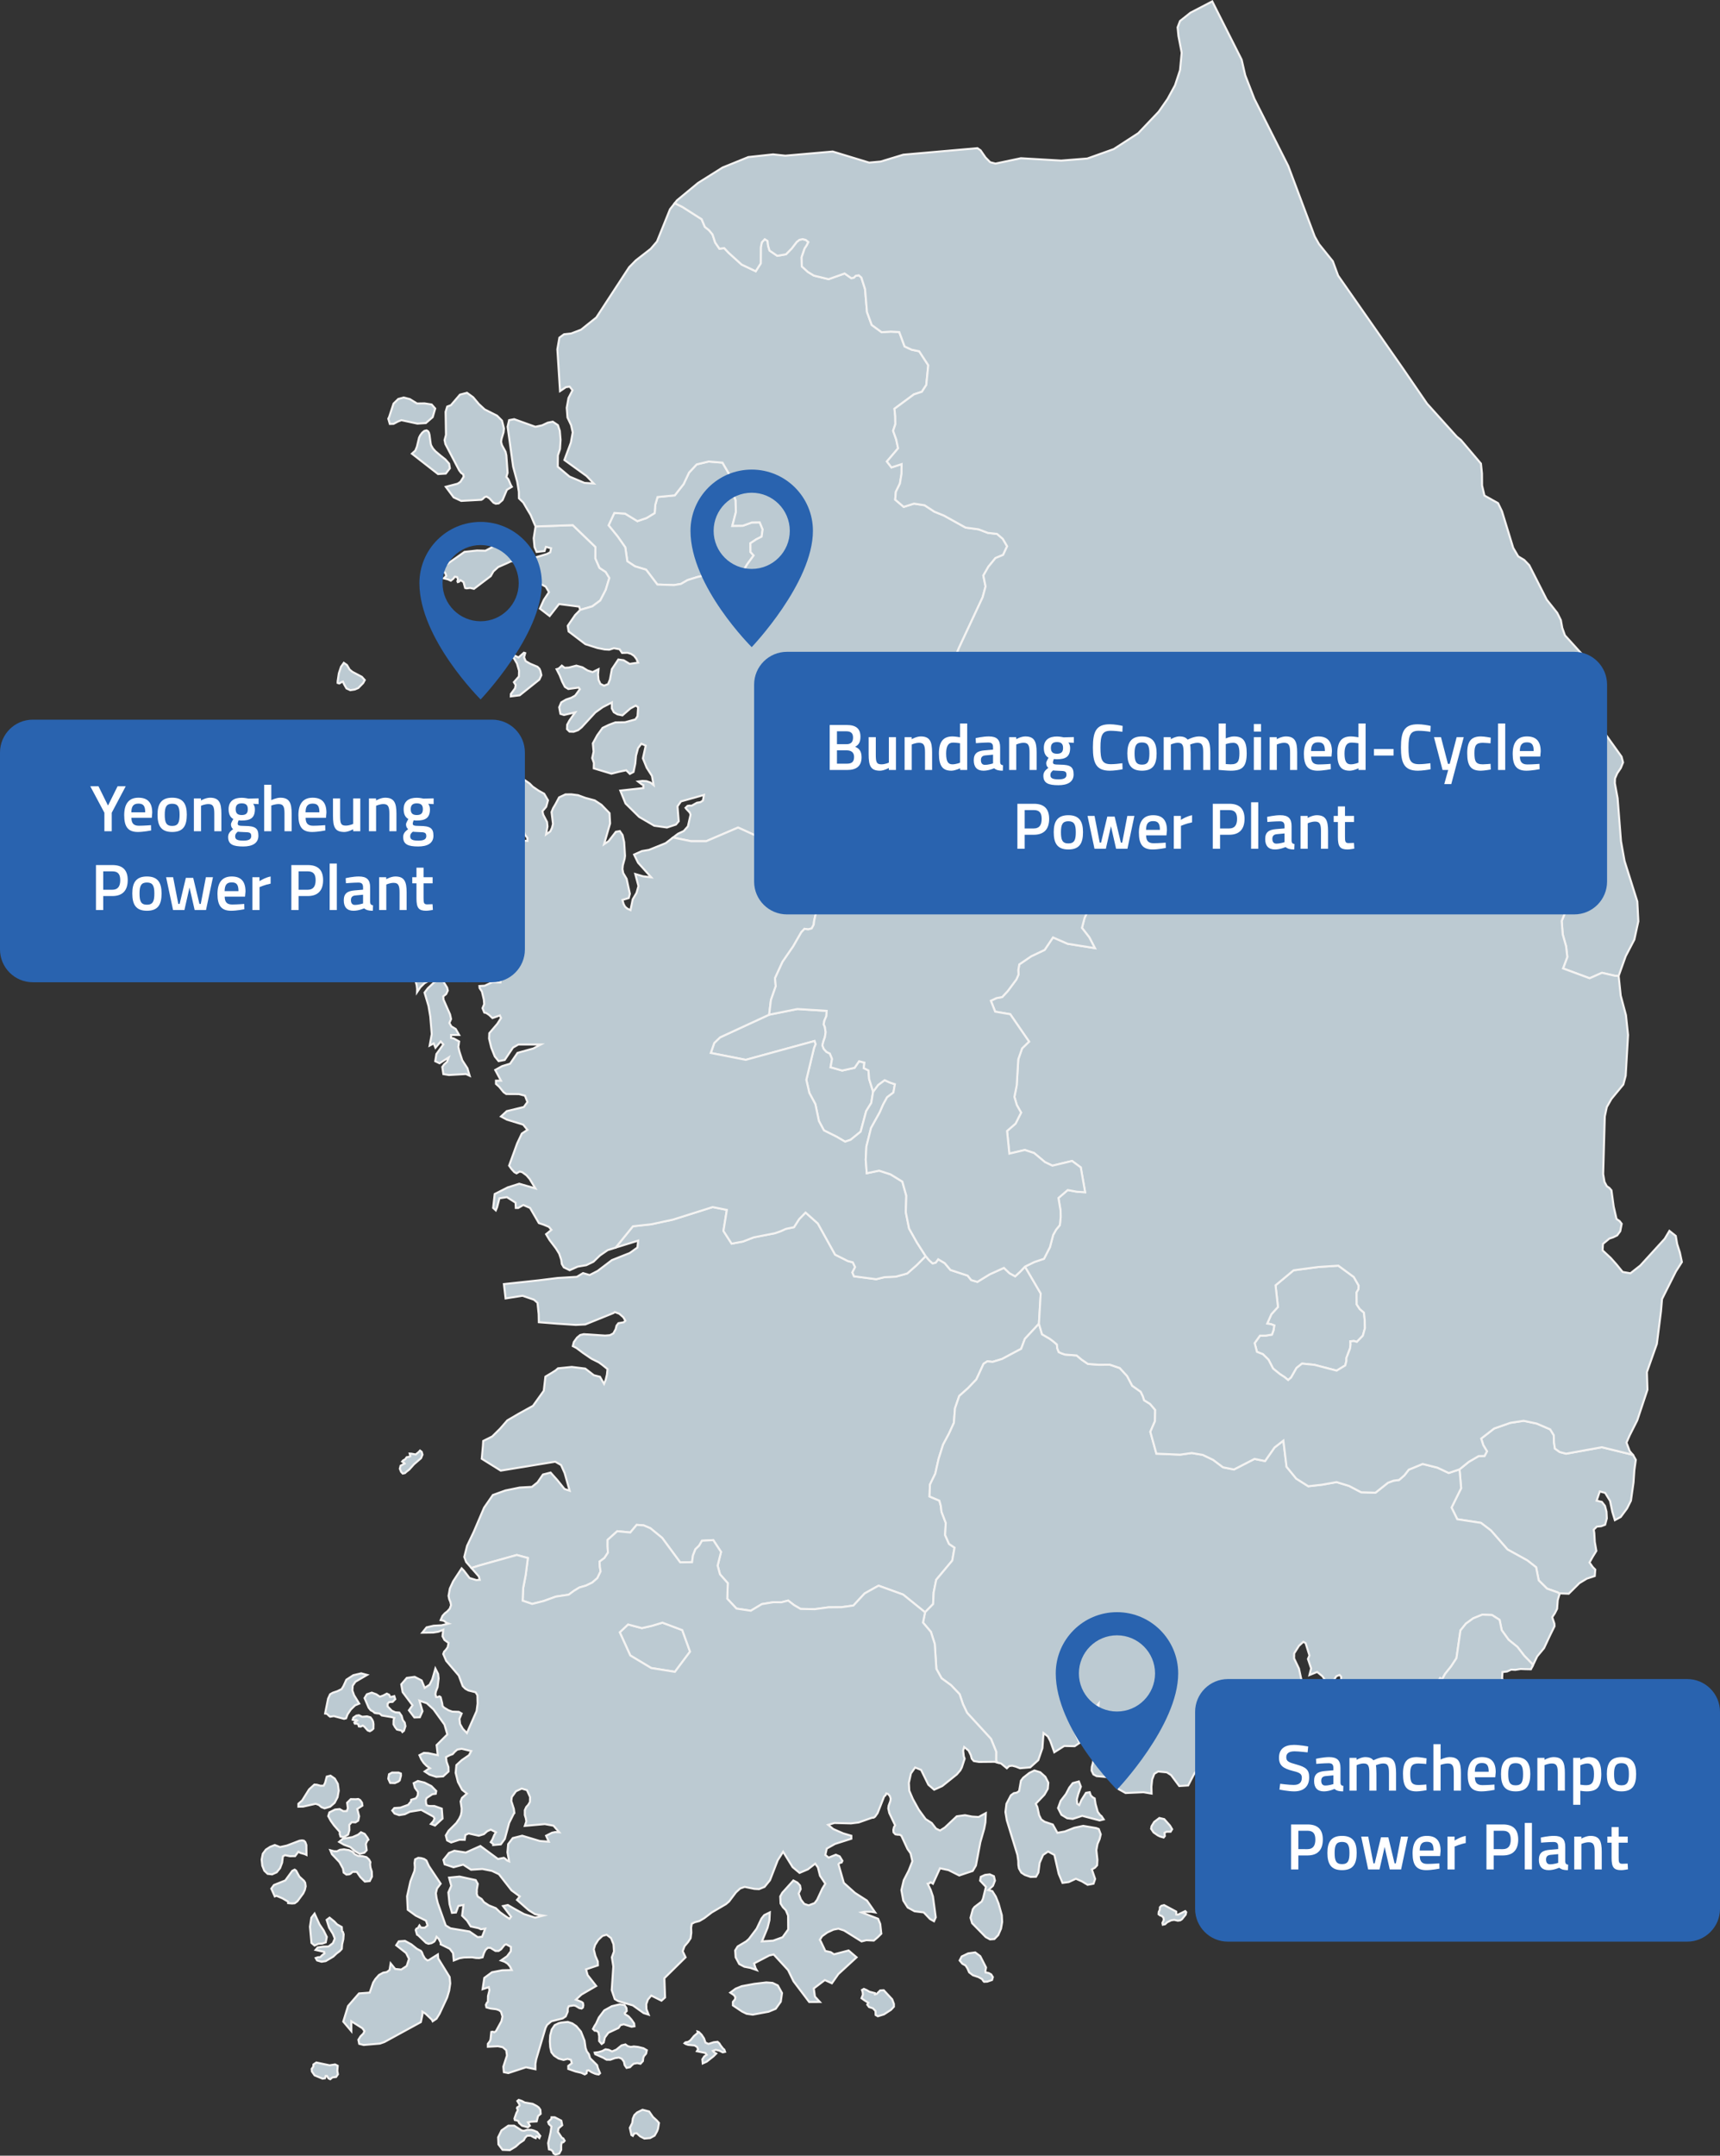 <?xml version="1.0" encoding="utf-8"?>
<!-- Generator: Adobe Illustrator 15.0.0, SVG Export Plug-In . SVG Version: 6.00 Build 0)  -->
<!DOCTYPE svg PUBLIC "-//W3C//DTD SVG 1.1//EN" "http://www.w3.org/Graphics/SVG/1.1/DTD/svg11.dtd">
<svg version="1.1" id="레이어_1" xmlns="http://www.w3.org/2000/svg" xmlns:xlink="http://www.w3.org/1999/xlink" x="0px"
	 y="0px" width="842.909px" height="1055.843px" viewBox="0 0 842.909 1055.843" enable-background="new 0 0 842.909 1055.843"
	 xml:space="preserve">
<rect x="0" y="0" width="842.909" height="1055.843" fill="#333333" stroke="none"/>
<g>
	<g>
		<polygon fill-rule="evenodd" clip-rule="evenodd" fill="#BCCAD2" stroke="#F4F3F2" stroke-miterlimit="10" points="
			767.507,712.013 785.022,708.848 799.928,712.498 800.095,712.453 800.383,712.799 801.642,715.028 800.929,720.071 
			800.526,726.05 799.255,735.029 797.339,738.832 794.245,743.009 791.394,744.552 790.153,740.479 789.05,735.171 
			786.613,731.188 783.993,730.51 782.431,735.029 785.005,735.623 786.536,737.57 787.272,740.421 787.44,743.706 786.613,746.81 
			784.683,747.534 782.521,747.731 781.021,749.237 781.296,750.892 781.536,755.188 782.305,759.622 780.55,762.462 
			778.956,765.304 780.526,767.521 781.784,768.79 781.526,771.928 777.653,773.199 774.008,775.399 768.774,780.59 
			764.347,780.426 764.276,780.666 763.518,780.01 758.166,778.112 754.06,774.047 752.794,767.639 748.474,764.268 
			738.784,758.926 730.649,749.612 725.763,745.896 714.165,744.116 711.344,738.403 716.054,728.899 715.255,719.696 
			719.79,716.022 724.636,713.192 727.534,713.121 728.722,710.847 726.912,707.854 725.881,704.61 732.225,699.683 
			740.184,696.897 746.702,695.909 753.087,697.251 759.722,700.112 761.454,702.963 761.552,706.424 762.019,709.512 
			764.354,711.193 		"/>
		<polygon fill-rule="evenodd" clip-rule="evenodd" fill="#BCCAD2" stroke="#F4F3F2" stroke-miterlimit="10" points="
			664.95,657.241 663.528,656.821 661.757,656.978 661.856,658.501 661.603,660.464 659.832,665.108 659.812,666.608 
			659.247,668.786 655.044,671.335 644.166,668.498 638.074,667.886 635.389,670.011 632.703,674.712 631.263,675.94 
			629.532,674.507 627.216,673.009 623.888,670.31 621.649,665.978 618.906,663.278 615.987,662.138 614.856,657.849 
			617.466,654.204 620.287,654.186 623.323,653.688 624.121,651.49 624.472,649.173 622.817,648.56 621.026,648.267 
			623.051,643.695 626.282,640.14 625.095,629.538 633.948,622.179 645.937,620.567 655.882,619.918 663.432,625.462 
			665.826,629.634 665.729,631.474 664.813,633.024 664.872,638.901 666.39,641.185 668.413,642.909 668.804,646.597 
			668.899,650.529 667.888,654.204 		"/>
		<polygon fill-rule="evenodd" clip-rule="evenodd" fill="#BCCAD2" stroke="#F4F3F2" stroke-miterlimit="10" points="
			358.893,257.563 364.049,257.501 368.467,255.906 372.301,255.851 373.741,259.306 373.235,262.846 370.608,264.177 
			367.747,266.078 367.806,270.372 369.323,272.076 366.093,276.49 364.303,279.592 359.418,282.497 354.047,283.747 
			348.52,286.528 346.36,281.565 341.649,282.656 336.979,284.114 333.672,286.014 330.228,286.577 322.151,286.301 
			316.624,279.028 311.175,277.385 307.419,274.909 306.427,268.096 302.69,262.766 298.234,257.305 301.056,251.235 
			306.33,251.572 312.362,255.255 316.838,253.733 320.827,251.303 321.139,247.214 322.229,243.443 330.675,242.633 
			335.015,237.104 337.661,231.488 341.417,227.462 347.294,226.054 354.067,226.607 357.296,232.176 358.542,239.746 
			360.508,245.034 360.624,250.836 		"/>
		<polygon fill-rule="evenodd" clip-rule="evenodd" fill="#BCCAD2" stroke="#F4F3F2" stroke-miterlimit="10" points="
			484.33,925.749 486.292,926.252 488.008,928.973 489.356,932.326 490.95,938.063 491.119,941.406 490.552,944.654 489.188,947.8 
			487.304,949.735 485.188,949.903 483.074,948.768 476.408,941.974 475.626,939.329 476.761,935.12 477.587,934.021 
			481.113,931.349 481.74,929.979 483.166,924.166 480.315,921.128 480.653,919.273 482.706,918.322 485.05,918.052 
			487.073,918.965 487.579,921.108 486.614,923.634 		"/>
		<polygon fill-rule="evenodd" clip-rule="evenodd" fill="#BCCAD2" stroke="#F4F3F2" stroke-miterlimit="10" points="
			334.353,798.413 338.167,808.953 330.753,818.851 319.135,816.994 308.879,810.835 303.722,799.497 307.789,795.648 
			314.542,797.441 319.485,796.315 324.642,794.767 		"/>
		<path fill="#BCCAD2" stroke="#F4F3F2" stroke-miterlimit="10" d="M205.829,710.475l-0.689,0.763l-1.425,1.159l-2.131-0.386
			l-0.812-0.039l0.321,1.274l-0.674,0.31l-1.134,0.188l-0.705,1l-1.042,0.584l-0.46,0.547l0.936,0.604l0.275,0.377l-1.977,1.036
			l-0.368,1.47l0.599,1.525l0.827,0.867l1.087-0.244l0.613-0.566l1.473-1.141l2.327-2.6l3.464-2.995l0.705-1.726l-0.398-1.386
			L205.829,710.475z M502.317,620.374l-2.413,2.539l-2.413,2.213l-2.763-1.498l-2.744-2.621l-6.947,3.139l-6.053,3.709l-3.017-0.865
			l-1.752-2.194l-8.426-2.772l-2.822-3.35l-3.191-1.883l-1.227,1.643l-1.518,0.373l-1.79-1.643l-1.615-1.943l-4.456,4.476
			l-4.574,4.022l-5.585,1.552l-5.546,0.259l-4.066,0.998l-10.898-1.431l-0.779-1.87l1.324-2.658l-1.129-2.322l-2.413-0.613
			l-6.248-3.146l-8.465-15.269l-6.014-5.349l-3.151,3.233l-2.53,3.945l-3.951,0.818l-2.666,1.191l-2.725,0.951l-10.372,2.022
			l-5.273,2.046l-5.566,1.041l-4.009-6.246l1.674-10.286l-6.947-1.392l-19.5,6.156l-10.586,2.275l-9.011,0.987l-8.476,10.462h0.005
			l11.031-3.412l-0.336,3.365l-3.723,2.672l-8.812,3.514l-6.942,5.275l-3.953,2.025l-3.232-0.945l-3.035,1.828l-9.387,0.555
			l-9.281,1.156l-17.064,1.84l0.813,7.017l8.286-1.301l5.618,1.929l1.738,1.518l0.57,5.51l0.085,4l9.001,0.713l9.116,0.598
			l4.643-0.227l13.837-5.6l0.598-0.474l2.222,0.823l2.008,1.75l0.98,1.701l-0.827,0.758l-2.59,0.444l-0.904,1.183l-0.43,1.711
			l-1.148,2.09l-1.701,0.889l-2.298,0.189l-10.513-0.682l-1.715,0.397l-1.564,1.286l-1.563,2.154l-0.506,2.004l1.747,0.889
			l3.323,2.49l4.091,2.793l3.601,1.788l1.732,1.269l2.516,2.006l-0.276,2.729l-0.644,2.626l-0.781,1.887l-2.008-3.475l-3.003-0.755
			l-4.19-3.237l-6.61-0.817l-6.753,0.683l-1.137,0.99l-2.14,1.354l-2.893,1.721l-0.803,6.928l-5.266,7.361l-6.933,3.827
			l-5.651,3.298l-3.562,4.087l-3.85,3.805l-4.408,2.196l-0.154,2.492l-0.566,6.231l9.307,5.808l26.715-4.371l2.85,1.639l1.747,3.929
			l2.452,8.646l-2.529-0.848l-3.447-4.266l-3.36-3.775l-3.749,0.963l-2.651,3.832l-2.761,2.215l-5.985,0.324l-6.998,1.441
			l-6.142,2.203l-4.303,6.201l-5.103,11.932l-3.231,6.76l-1.38,5.462l0.919,2.462l2.598,2.958l0.032-0.012l3.892-1.252l18.293-5.114
			l5.43,1.462l-1.091,8.448l-1.205,6.216l-0.272,6.253l4.689,1.58l5.604-1.405l5.975-2.171l6.306-0.942l2.53-1.872l2.724-1.657
			l3.23-0.942l3.075-1.485l2.491-2.164l1.576-3.27l-0.369-2.363l-0.136-2.464l2.373-1.749l1.731-2.626l-0.175-3.127l0.02-3.123
			l4.729-4.252l6.384,0.627l3.134-3.727l3.425,0.244l3.288,1.398l5.761,4.723l8.836,11.987l5.817-0.072l0.447-3.294l1.207-3.057
			l1.85-1.778l1.361-2.376l5.547-0.305l3.795,5.791l-1.674,6.66l1.147,4.283l3.835,4.336l-0.253,7.633l4.534,4.834l7.006,1.044
			l5.41-3.243l5.682-0.941l3.912,0.054l3.308-0.847l2.861,2.211l3.21,1.879l6.93,0.124l6.83-0.917l6.247-0.048l5.896-0.823
			l5.487-5.913l6.83-3.811l12.047,4.359l10.742,8.672l3.951-4.041l0.271-5.693l1.246-6.178l7.862-9.414l1.128-6.34l-2.705-1.809
			l-1.926-4.364l0.33-5.912l-2.082-5.449l-0.351-2.922l-0.7-2.553l-4.826-2.045l0.194-5.822l2.627-5.371l1.615-7.214l2.2-6.984
			l2.918-5.466l2.375-5.197l0.544-7.129l2.103-6.076l4.301-3.818l4.066-4.258l3.542-7.67l1.849-1.194l2.569,0.276l4.632-1.422
			l9.36-4.98l1.829-4.88l6.891-7.402l0.875-14.808L502.317,620.374z"/>
		<path fill="#BCCAD2" stroke="#F4F3F2" stroke-miterlimit="10" d="M257.318,269.008l-0.998-0.943l-0.736-1.16l-0.738-0.763
			l-1.543-0.769l-1.136-0.223l-1.058-0.058l-1.073-0.444l-1.087-0.618l-1.058-0.416l-2.175-2.197l-2.667,0.987l-1.31,5.319
			l-3.827,2.023l-4.153-0.101l-6.108,0.669l-8.533,5.983l-1.558-0.812l-1.121,0.341l-0.72,1.757l0.501,1.235l2.06,1.962l0.416,1.288
			l-1.196,1.189l2.026,0.511l1.406,0.636l1.164-0.915l0.758-1.003l1.145,0.148l0.472,1.155l-0.321,0.835l0.215,0.488l0.622-0.213
			l0.685-0.752l1.49,0.945l0.787,2.892l0.748,0.187l1.725-0.199l1.849,0.423l8.211-6.206l1.312-2.322l2.37-2.131l4.398-1.925
			l2.001-0.943l1.456,0.242l3.291-0.791l0.644-0.859l1.589-1.186l1.024-0.427l-0.468-1.244L257.318,269.008z M296.833,280.143
			l-3.036-1.991l-2.024-4.653l0.021-5.604L280.7,257.219l-9.657,0.343l-8.575,0.305l-0.92,5.744l0.415,4.346l1.007,2.371
			l3.874-0.423l0.687-2.066l2.539,0.692l-0.402,1.975l-1.615,0.829l-5.401,1.631l-1.833,3.185l0.615,3.404l-0.435,4.333l3.092,1.64
			l3.371,1.833l1.567,2.661l-2.496,3.763l-1.938,4.306l4.755,3.638l4.597-5.871l9.869,1.262l0.543,1.608l5.936-1.737l1.4-1.037
			l2.473-1.83l2.685-5.193l1.771-5.845L296.833,280.143z"/>
		<path fill="#BCCAD2" stroke="#F4F3F2" stroke-miterlimit="10" d="M570.264,899.997l0.567-0.699l-0.139-1.625l0.95-0.503h2.022
			l0.752-1.231l-1.059-1.782l-2.818-3.155l-2.376-0.551l-2.528,1.914l-1.287,2.109l-0.229,1.241l1.194,1.792l2.069,1.446
			l1.104,0.541L570.264,899.997z M537.181,895.369l-6.344-1.063l-4.367,0.934l-4.628,1.818l-3.647,0.645l-2.268-4.06l-4.029-1.353
			l-1.609-1.121l-1.058-2.091l-0.872-4.015l-0.768-1.587l4.23-4.427l1.654-2.887l0.26-3.019l-1.455-2.868l-2.498-2.233l-2.85-0.879
			l-2.482,1.206l-3.02,2.363l-1.103,1.45l-0.89,5.071l-1.133,0.767l-1.471,0.271l-1.44,1.055l-2.161,4.129l-0.506,4.033l0.689,4.089
			l5.195,16.934l0.412,2.91l0.047,2.004l0.276,1.697l1.164,2.06l1.717,1.128l2.819,0.97l2.666-0.083l1.149-2.015l0.628-4.782
			l1.67-3.86l2.467-1.706l3.096,1.678l2.115,9.259l1.869,4.436l3.064-0.409l3.494-1.622l2.973,1.306l2.758,1.659l2.896-0.542
			l0.781-2.329l-1.594-4.651l1.502-0.85l1.072-1.174l0.153-2.703l-0.521-4.729l0.552-2.994l1.042-2.436l0.551-2.295l-0.965-2.603
			L537.181,895.369z M577.297,937.803l-0.858-0.094l-0.016-1.415l-5.959-3.186l-1.272,0.317l-0.752,0.727l-0.076,1.248l-0.505,1.042
			l-0.076,1.146l0.826,0.632l0.705,0.159l0.827,0.828l0.184,1.183l-0.659,1.462l0.186,0.855l1.118-0.242l0.98-0.921l2.008-0.996
			l1.471-0.214l1.777,0.399l1.21-0.176l0.813-0.54l1.809-2.234l0.275-1.22l-0.475-0.513L577.297,937.803z M539.065,888.947
			l-1.104-1.522l-1.072-3.809l-0.43-2.755l-0.934-0.523l-0.966-0.914l-0.552-1.606l-1.809,0.307l-2.207,3.503l-1.102,2.494
			l-0.997-0.683l-0.184-2.11l0.659-2.531l1.316-3.708l-0.965-2.541l-2.988,0.813l-1.716,2.214l-1.64,3.139l-2.573,3.334l-1.288,3.54
			l1.654,3.268l2.805,1.707l2.728,0.327l4.659-1.503l8.52,2.25l1.992-0.504l-1.043-1.577L539.065,888.947z M763.518,780.01
			l-5.352-1.897l-4.105-4.065l-1.267-6.408l-4.32-3.371l-9.689-5.342l-8.135-9.313l-4.887-3.717l-11.598-1.779l-2.821-5.713
			l4.71-9.504l-0.799-9.203l-5.273,1.765l-5.546-2.614l-7.24-1.801l-6.811,2.799l-2.161,2.793l-2.588,2.244l-2.725,0.359
			l-2.703,1.004l-6.131,4.866l-7.025-0.202l-5.877-3.098l-6.15-1.883l-7.045,1.262l-6.83,0.771l-5.896-3.737l-4.748-5.802
			l-1.557-12.808l-4.34,3.365l-4.652,6.637l-5.156-1.047l-10.08,5.18l-5.353-1.076l-4.827-3.626l-5.098-2.452l-5.43-0.91
			l-5.682,0.802l-11.617-0.491l-2.959-10.703l2.256-5.228l0.117-5.47l-2.51-2.954l-2.9-1.797l-0.642-1.996l-1.05-2.17l-4.165-2.948
			l-2.511-4.773l-3.58-3.898l-4.866-1.645l-5.332,0.049l-5.409-0.42l-3.057-2.064l-2.471-2.075l-5.702-0.444l-1.537-0.516
			l-1.519-0.689l-0.76-1.879l-0.154-1.836l-1.732-1.477l-1.752-1.321l-3.813-2.222l-1.517-5.163l-6.891,7.402l-1.829,4.88
			l-9.36,4.98l-4.632,1.422l-2.569-0.276l-1.849,1.194l-3.542,7.67l-4.066,4.258l-4.301,3.818l-2.103,6.076l-0.544,7.129
			l-2.375,5.197l-2.918,5.466l-2.2,6.984l-1.615,7.214l-2.627,5.371l-0.194,5.822l4.826,2.045l0.7,2.553l0.351,2.922l2.082,5.449
			l-0.33,5.912l1.926,4.364l2.705,1.809l-1.128,6.34l-7.862,9.414l-1.246,6.178l-0.271,5.693l-3.951,4.041l-1.012,5.03l3.873,4.568
			l1.888,5.901l0.798,12.246l2.549,4.581l4.631,3.379l4.204,4.412l1.636,4.863l2.023,4.245l11.734,12.792l2.529,6.236l-0.02,4.269
			l0.477,1.021l0.006,0.002l1.961,0.532l2.805,2.318l1.148-1.085l1.487-0.168l1.793,0.459l2.007,0.794l5.027-0.448l3.938-3.533
			l2.021-5.854l0.553-7.408l2.113,1.638l1.195,2.254l1.978,5.519l4.872-3.086l5.104,0.112l2.345-1.59l-3.448-8.139l4.521-0.394
			l2.988-3.088l2.421-4.118l2.941-3.529l-0.229,2.817l-0.828,2.209l-0.965,1.685l-0.553,1.273l-0.305,2.74l0.305,17.033
			l-0.305,1.542l-0.477,1.729l-0.092,1.805l0.873,1.841l1.564,0.85l4.428,0.384l2.713,0.626l2.1-0.383l0.873,0.224l0.198,0.889
			l0.047,3.362l0.397,1.243l3.447,1.925l8.75-0.392l3.984,0.671l-0.093-3.399l0.384-3.522l1.042-2.775l1.886-1.141l4.273,0.439
			l2.084,1.336l3.985,5.363l4.367-0.279l3.095-5.98l3.08-3.048l4.275,8.598l-4.338,1.682l-1.93,1.214l0.384,1.888l2.696,3.755
			l2.438,0.972l11.691,1.315l-0.936,1.54l-1.547,0.281l-3.631,0.049l-0.097,3.511l5.657,0.38l4.215-1.271l4.75-6.198l2.621-4.708
			l-2.545-2.989l-0.582,2.261l-1.303,1.831l-1.654,0.551l-1.732-1.653l1.41-9.398l0.245-4.785l-0.062-1.721l-0.184-1.196
			l-1.271-1.963l-1.701-0.991l-0.873-1.085l1.271-2.244l2.438,1.009l3.677,0.169l3.677-0.617l2.406-1.347l1.517-3.059l-0.384-2.638
			l-1.133-2.967l-0.643-4.042l-3.188,0.215l-18.786,9.993v-1.563l2.007-2.076l0.367-3.162l0.965-2.91l7.402-2.021l6.451-3.259
			l3.494-0.701l-2.176-3.071l-0.123-1.619l1.7-0.843l6.237-1.19l2.85,0.179l10.159,3.586l1.287,1.049l1.808,1.91l0.629,1.479
			l0.092,1.535l0.566,1.216l2.008,0.469l3.816-0.01l1.654-0.44l1.655-1.104l-1.334-0.354l-2.329-1.012l-1.486-0.206l0.89-3.062
			l-0.46-2.134l-3.141-4.242l-1.61-2.773l-0.78-2.136l-1.334-6.09l-2.391-4.996l0.047-2.465l2.344-3.693l2.16-1.97l1.104,0.638
			l1.884,6.058l-0.734,1.714l1.563,4.621l-0.828,3.252l3.785-1.519l2.574,2.09l2.33,3.372l2.986,2.343l0.107-3.56l1.365-2.118
			l1.608-0.666l0.782,0.835v10.068l2.895-2.237l2.254,0.263l2.051,3.851l4.384,1.978l1.886-0.901l1.713-6.386l1.26,2.242
			l0.713,4.227l12.398-0.201l4.666,0.538l1.331-5.516l1.633-3.648l1.254,0.183l-0.179,4.401l0.181,4.67l2.603-0.181l5.748-10.148
			l1.707-2.515l0.896,0.809l1.563-2.861l2.861-3.56l2.686-4.094l1.966-13.611l2.686-3.337l3.581-2.598l4.438-1.781l4.768,0.185
			l3.696,2.365l1.052,5.059l3.366,4.682l4.301,3.482l3.406,4.4l3.794,3.874l0.369,0.828l0.341-0.689l1.81-3.771l3.348-4.038
			l2.997-6.381l2.131-4.325l-0.062-1.293l-1.063-3.146l1.271-1.89l1.115-2.207l0.322-4.254l0.887-3.067L763.518,780.01z
			 M680.975,839.067l-2.161,0.224l-1.992,1.133l-0.521,1.657l0.997,1.815l0.643,1.909l-0.229,1.628l0.504,1.179l1.426,1.497
			l0.919,4.022l0.46,1.001l0.966-0.328l1.241-1.702l0.826-4.753l0.094-5.819l-1.287-2.901L680.975,839.067z M665.513,879.161
			l-1.823,1.261l-3.815,1.346l2.973-7.8l0.752-2.738l0.045-3.019l-0.826-2.224l-1.15-2.159l-0.873-2.702l-0.093-1.347l1.228-8.528
			l-0.063-2.228l-0.828-1.908l-3.324-1.31l-2.896,2.32l-1.057,4.19l2.252,4.219l-13.193,7.517l-2.482-0.309l0.199,3.674l0.889,3.916
			l1.992,3.429l3.494,2.298v1.429l-3.494-0.242l-2.529-1.243l-2.466-1.616l-3.097-1.308l-1.93-0.037l-7.049,1.457l-2.451,1.047
			l-2.865,1.867l-2.482,2.43l-1.211,2.634l0.582,4.369l2.191,3.305l2.682,2.949l2.146,3.341l2.987-2.454l6.758-2.996l1.932-2.39
			l2.574,1.568l-1.012,4.042l-0.092,3.573l-1.334,2.528l-4.688,0.952l-1.181,1.203l-0.106,2.648l0.842,2.64l1.732,1.203l5.839-2.993
			l-0.951,3.357l-0.152,2.732l1.011,2.032l2.666,1.268l-6.437,4.679l4.107-0.279l13.639-4.232l2.941-2.591l-1.563-1.763
			l-3.096-1.296l-2.236-1.716l1.057-2.975l3.264-3.806l0.582-1.736l0.583-3.2l2.145,1.55l3.54,1.865l3.295,1.139l1.439-0.569
			l-0.505-3.555l-2.437-5.188l-1.043-3.081l2.561,1.084l1.654-1.606l0.842-2.885l0.215-2.717l-0.184-3.867L665.513,879.161z
			 M607.837,894.808l-1.842-1.807l-3.287,0.214l-2.899,0.727l-1.795,0.739l-1.284-0.629l-2.215-1.699l-2.902-1.181l-2.211,0.563
			l-1.516,1.668l0.404,1.506l1.277,0.066l2.15-0.679l3.394,1.174l1.821,1.441l-0.343,1.746l-1.802,1.434l0.867,0.698l2.429,0.36
			l0.519,1.503l-0.371,1.503l1.577,0.062l0.739,1.794l1.363,1.746l3.117-0.036l1.922-2.414l0.761-1.381l-1.55-1.28l-1.548-0.304
			l-0.054-0.578l0.748-0.453l1.896,0.765l0.816-1.38l-0.685-1.103l0.998-1.841L607.837,894.808z"/>
		<g>
			<g>
				<path fill="#BCCAD2" d="M208.694,207.213l3.341-2.888l1.24-4.227l-1.747-1.978l-3.447-0.543l-3.707,0.059l-3.524-2.153
					l-3.02-0.776l-2.651,0.718l-2.313,2.25l-2.16,6.573l-0.413,0.814l0.75,2.587l1.823-0.048l2.115-1.125l1.731-0.678l7.845,1.687
					L208.694,207.213z M172.685,329.06l-1.348-1.108l-1.318-2.243l-1.517-1.049l-1.38,1.916l-1.057,3.196l-0.582,3.868l-0.016,0.847
					l0.781,0.269l1.333-0.75l0.507-0.155l0.488,1.203l1.228,2.136l1.869,0.856l2.206-0.336l1.7-0.722l2.392-2.443l0.781-1.463
					l-1.424-1.578L172.685,329.06z M264.38,327.577l-0.996-1l-3.586-1.501l-2.207-1.271l-0.781-1.858l0.553-2.051l-0.599-0.193
					l-2.65,2.331l-3.097-1.502l-0.412,0.481l1.363,1.57l1.395,2.427l1.011,3.493l-0.077,2.83l-2.451,2.8l0.858,1.376l-0.276,1.597
					l-2.053,2.79l-0.045,1.193l4.366-0.549l9.608-7.667l0.995-2.176l-0.46-2.021L264.38,327.577z M491.42,263.907l-2.803-2.399
					l-4.476-0.498l-4.594-1.749l-6.344-0.853l-10.586-5.867l-4.769-1.952l-4.729-3.113l-5.196-0.804l-5.04,1.597l-4.185-3.537
					l0.331-3.851l1.984-4.042l0.778-4.682l0.059-4.825l-4.981,1.61l-2.237-2.901l5.487-6.456l-0.915-4.305l-1.518-4.276l1.091-3.243
					l-0.06-3.877l-0.369-3.669l9.555-7.063l3.873-1.263l2.16-3.327l0.973-9.675l-4.456-6.843l-3.659-0.747l-3.482-1.609
					l-2.628-7.057l-4.165-0.209l-4.456,0.296l-4.866-3.56l-2.315-6.32l-0.953-11.245l-1.81-5.666l-1.265-1.093l-1.479,0.247
					l-0.992,0.964l-1.245,0.179l-3.211-2.273l-7.862,2.787l-7.22-1.755l-2.919-1.78l-2.979-2.695l-0.097-4.513l1.46-4.254l1.07-1.62
					l0.759-1.553l-1.245-1.045l-1.597-0.383l-1.518,0.322l-1.323,1.027l-2.49,3.241l-2.784,2.826l-4.28,0.736l-3.776-2.572
					l-0.7-2.338l-0.292-2.369l-1.362-0.835l-1.439,1.521l-0.487,2.438l-0.039,7.876l-2.452,3.845l-6.908-3.277l-6.325-5.725
					l-2.218-2.337l-2.336,0.296l-2.082-3.03l-1.304-3.947l-1.712-2.073l-2.044-1.64l-1.576-3.762l-2.805-1.786l-6.634-4.226
					l-3.729-1.831l-2.323,2.964l-2.56,6.348l-3.822,9.476l-3.104,3.593l-7.26,5.639l-3.288,3.35l-16.084,24.625l-7.493,5.986
					l-4.855,1.851l-3.483,0.382l-2.267,1.66l-0.992,5.687l1.307,20.513l0.006-0.004l2.851-1.95l1.854-0.262l1.41,1.775l-1.978,3.812
					l-0.858,4.781l0.215,2.722v0.001l0.153,2.037l1.777,3.731l0.797,3.566l-0.935,5.057l-3.157,8.445l10.85,7.84l3.54,3.667
					l-4.551-0.28l-7.326-3.087l-5.775-4.849l0.076-5.576l1.027-3.079l0.275-4.504l-0.367-4.389l-0.936-2.81l-2.514-1.687
					l-2.451,0.485l-2.758,1.298l-3.311,0.717l-10.374-3.721l-2.497,0.465l-0.735,3.218l2.712,19.563l2.023,7.491l0.775,4.795
					l0.043,3.208l2.15,2.105l1.942,3.329l1.667,2.76l1.47,3.511l0.919,2.088l8.575-0.305l9.657-0.343l11.093,10.675l-0.021,5.604
					l2.024,4.653l3.036,1.991l1.79,2.941l-1.771,5.845l-2.685,5.193l-2.473,1.83l-1.4,1.037l-5.936,1.737l-2.482,2.507l-3.648,5.317
					l0.434,2.732l8.194,6.231l5.899,1.871l3.564,0.71l2.257,0.128l2.268-0.72l2.815,0.511l1.194,1.804l2.615-0.098l1.762,0.52
					l1.456,0.963l1.148,1.434l0.889,1.935l-4.151,0.608l-2.942-1.782l-2.605-0.366l-3.171,4.756l-0.935,5.072l-0.92,2.223
					l-1.977,0.779l-1.793-0.895l-0.919-1.982l-0.231-2.56l0.231-2.637l-2.897,1.425l-2.465-0.799l-2.499-1.55l-2.988-0.828
					l-3.661,0.943l-2.085,0.116l-1.379-1.059l-1.196,1.137l-0.535,0.374l-0.844,0.241l1.519,2.946l1.256,3.175l1.316,2.541
					l1.672,1.03l5.041-0.702l0.598,0.807l-2.283,3.126l-1.9,1.067l-2.62,0.896l-2.299,1.356l-1.011,2.395l0.598,3.23l1.747,0.548
					l5.485-1.269l-2.774,3.922l-1.148,2.116l-0.076,2.171l1.225,1.21l2.023,0.068l2.176-0.778l1.731-1.385l6.712-7.286l3.631-2.596
					l4.476-2.288l-0.017,2.884l0.967,1.865l1.793,1.058l2.436,0.5L308.94,347l2.619-1.432l1.164,0.856l-0.29,4.374l-1.057,1.578
					l-5.088,1.384l-4.766,0.074l-3.206,1.229l-2.996,1.443l-2.602,3.578l-2.184,4.007l0.368,4.044l-0.683,3.177l0.817,2.349
					l-0.058,2.672l8.672,2.612l3.632-0.931l3.601-0.75l1.779,1.786l1.792-0.95l0.873-4.119l0.337-3.793l1.012-3.755l1.64-2.18
					l2.13,0.96l-1.379,6.224l1.869,4.589l2.574,4.002l0.797,4.491l-1.625-1.266l-1.838-0.634l-2.007-0.116l-2.116,0.279l1.779,1.363
					l0.78,0.374v1.468l-11.274,1.241l2.54,6.298l6.682,6.578l7.401,4.324l6.236,0.873l4.383-1.438l1.363-1.648l-0.598-7.287
					l1.701-2.407l11.263-3.165l-0.49,2.732l-1.241,0.826l-1.672,0.25l-2.619,1.457l-0.965-0.038l-1.012,0.125l-1.012,0.949
					l0.338,0.489l1.747,1.851l0.368,1.016l-1.288,5.713l-2.039,2.3l-2.834,1.342l-2.403,1.836l0.058,0.013l8.776,1.806l7.375,0.006
					l15.646-6.698l8.136,3.712l7.277,6.12l8.894,1.205l8.446-2.482l7.998-3.856l6.267-2.106l1.692-6.931l3.076-3.337l4.825-2.088
					l2.277-2.954l1.557-3.916l2.919-3.107l3.678,0.773l1.069,1.42l4.729-3.303l8.991-16.744l0.915-2.007l1.089-1.842l1.46-1.178
					l1.519-1.062l1.518-2.282l1.323-2.514l10.217-18.934l8.368-20.586l11.599-24.781l1.44-5.322l-1.09-5.331l2.471-4.315
					l3.484-4.247l3.736-1.552l1.965-4.226L491.42,263.907z M373.235,262.846l-2.627,1.332l-2.861,1.901l0.059,4.293l1.518,1.705
					l-3.23,4.414l-1.79,3.102l-4.885,2.905l-5.37,1.25l-5.528,2.781l-2.159-4.962l-4.711,1.091l-4.67,1.458l-3.308,1.9l-3.444,0.563
					l-8.076-0.276l-5.526-7.273l-5.45-1.643l-3.756-2.477l-0.992-6.813l-3.736-5.331l-4.456-5.46l2.821-6.07l5.274,0.337
					l6.032,3.683l4.476-1.522l3.989-2.431l0.313-4.089l1.09-3.77l8.445-0.811l4.34-5.529l2.646-5.616l3.756-4.026l5.877-1.408
					l6.773,0.553l3.229,5.569l1.245,7.569l1.966,5.288l0.116,5.802l-1.731,6.727l5.156-0.061l4.419-1.596l3.833-0.055l1.44,3.455
					L373.235,262.846z M250.236,237.396l-1.058-2.545l-1.041-1.277l0.612-1.994l-0.612-8.558l-0.399-1.762l-1.747-3.215
					l-0.429-1.607l0.214-1.435l0.981-3.226l0.214-1.919l-0.965-3.828l-2.406-2.423l-6.052-3.055l-2.851-2.617l-2.835-3.365
					l-3.003-2.172l-3.433,0.892l-4.444,5.169l-1.823,0.689l-0.781,2.568l0.184,11.281l-0.688,2.558l0.412,1.946l6.713,12.82
					l0.965,1.296l1.057,0.726l0.216,1.152l-1.595,2.506l-1.379,0.919l-5.792,1.519l3.862,5.175l3.677,1.722l9.899-0.542l0.72-0.445
					l0.781-0.803l1.013-0.357l1.424,0.87l1.978,2.147l1.134,0.522l1.439-0.165l1.886-1.653l2.114-5.01l2.436-1.461L250.236,237.396z
					 M239.924,321.946l-4.306-0.375l-3.326,1.772l-1.548,2.156l-0.353,3.061l0.43,2.984l1.227,0.77l1.547-0.154l1.457,1.078
					l2.129-0.52l1.64-1.925l0.152-1.453l0.782-1.56l2.022-0.692l0.829-0.981l-0.737-2.86L239.924,321.946z M220.464,229.374
					l-0.369-2.266l-1.809-2.053l-2.344-1.858l-2.574-2.179l-1.195-1.336l-0.904-1.569l-0.215-0.824l-0.582-4.359l-0.275-1.008
					l-0.46-0.726l-0.704-0.397l-1.089,0.271l-1.057,0.892l-0.919,1.221l-0.583,1.153l-1.072,4.475l-0.782,1.889l-1.654,1.51
					l12.779,9.971l3.815-0.232L220.464,229.374z"/>
			</g>
			<g>
				<path fill="none" stroke="#F4F3F2" stroke-miterlimit="10" d="M208.694,207.213l3.341-2.888l1.24-4.227l-1.747-1.978
					l-3.447-0.543l-3.707,0.059l-3.524-2.153l-3.02-0.776l-2.651,0.718l-2.313,2.25l-2.16,6.573l-0.413,0.814l0.75,2.587
					l1.823-0.048l2.115-1.125l1.731-0.678l7.845,1.687L208.694,207.213z M172.685,329.06l-1.348-1.108l-1.318-2.243l-1.517-1.049
					l-1.38,1.916l-1.057,3.196l-0.582,3.868l-0.016,0.847l0.781,0.269l1.333-0.75l0.507-0.155l0.488,1.203l1.228,2.136l1.869,0.856
					l2.206-0.336l1.7-0.722l2.392-2.443l0.781-1.463l-1.424-1.578L172.685,329.06z M264.38,327.577l-0.996-1l-3.586-1.501
					l-2.207-1.271l-0.781-1.858l0.553-2.051l-0.599-0.193l-2.65,2.331l-3.097-1.502l-0.412,0.481l1.363,1.57l1.395,2.427
					l1.011,3.493l-0.077,2.83l-2.451,2.8l0.858,1.376l-0.276,1.597l-2.053,2.79l-0.045,1.193l4.366-0.549l9.608-7.667l0.995-2.176
					l-0.46-2.021L264.38,327.577z M491.42,263.907l-2.803-2.399l-4.476-0.498l-4.594-1.749l-6.344-0.853l-10.586-5.867l-4.769-1.952
					l-4.729-3.113l-5.196-0.804l-5.04,1.597l-4.185-3.537l0.331-3.851l1.984-4.042l0.778-4.682l0.059-4.825l-4.981,1.61
					l-2.237-2.901l5.487-6.456l-0.915-4.305l-1.518-4.276l1.091-3.243l-0.06-3.877l-0.369-3.669l9.555-7.063l3.873-1.263l2.16-3.327
					l0.973-9.675l-4.456-6.843l-3.659-0.747l-3.482-1.609l-2.628-7.057l-4.165-0.209l-4.456,0.296l-4.866-3.56l-2.315-6.32
					l-0.953-11.245l-1.81-5.666l-1.265-1.093l-1.479,0.247l-0.992,0.964l-1.245,0.179l-3.211-2.273l-7.862,2.787l-7.22-1.755
					l-2.919-1.78l-2.979-2.695l-0.097-4.513l1.46-4.254l1.07-1.62l0.759-1.553l-1.245-1.045l-1.597-0.383l-1.518,0.322l-1.323,1.027
					l-2.49,3.241l-2.784,2.826l-4.28,0.736l-3.776-2.572l-0.7-2.338l-0.292-2.369l-1.362-0.835l-1.439,1.521l-0.487,2.438
					l-0.039,7.876l-2.452,3.845l-6.908-3.277l-6.325-5.725l-2.218-2.337l-2.336,0.296l-2.082-3.03l-1.304-3.947l-1.712-2.073
					l-2.044-1.64l-1.576-3.762l-2.805-1.786l-6.634-4.226l-3.729-1.831l-2.323,2.964l-2.56,6.348l-3.822,9.476l-3.104,3.593
					l-7.26,5.639l-3.288,3.35l-16.084,24.625l-7.493,5.986l-4.855,1.851l-3.483,0.382l-2.267,1.66l-0.992,5.687l1.307,20.513
					l0.006-0.004l2.851-1.95l1.854-0.262l1.41,1.775l-1.978,3.812l-0.858,4.781l0.215,2.722v0.001l0.153,2.037l1.777,3.731
					l0.797,3.566l-0.935,5.057l-3.157,8.445l10.85,7.84l3.54,3.667l-4.551-0.28l-7.326-3.087l-5.775-4.849l0.076-5.576l1.027-3.079
					l0.275-4.504l-0.367-4.389l-0.936-2.81l-2.514-1.687l-2.451,0.485l-2.758,1.298l-3.311,0.717l-10.374-3.721l-2.497,0.465
					l-0.735,3.218l2.712,19.563l2.023,7.491l0.775,4.795l0.043,3.208l2.15,2.105l1.942,3.329l1.667,2.76l1.47,3.511l0.919,2.088
					l8.575-0.305l9.657-0.343l11.093,10.675l-0.021,5.604l2.024,4.653l3.036,1.991l1.79,2.941l-1.771,5.845l-2.685,5.193
					l-2.473,1.83l-1.4,1.037l-5.936,1.737l-2.482,2.507l-3.648,5.317l0.434,2.732l8.194,6.231l5.899,1.871l3.564,0.71l2.257,0.128
					l2.268-0.72l2.815,0.511l1.194,1.804l2.615-0.098l1.762,0.52l1.456,0.963l1.148,1.434l0.889,1.935l-4.151,0.608l-2.942-1.782
					l-2.605-0.366l-3.171,4.756l-0.935,5.072l-0.92,2.223l-1.977,0.779l-1.793-0.895l-0.919-1.982l-0.231-2.56l0.231-2.637
					l-2.897,1.425l-2.465-0.799l-2.499-1.55l-2.988-0.828l-3.661,0.943l-2.085,0.116l-1.379-1.059l-1.196,1.137l-0.535,0.374
					l-0.844,0.241l1.519,2.946l1.256,3.175l1.316,2.541l1.672,1.03l5.041-0.702l0.598,0.807l-2.283,3.126l-1.9,1.067l-2.62,0.896
					l-2.299,1.356l-1.011,2.395l0.598,3.23l1.747,0.548l5.485-1.269l-2.774,3.922l-1.148,2.116l-0.076,2.171l1.225,1.21l2.023,0.068
					l2.176-0.778l1.731-1.385l6.712-7.286l3.631-2.596l4.476-2.288l-0.017,2.884l0.967,1.865l1.793,1.058l2.436,0.5L308.94,347
					l2.619-1.432l1.164,0.856l-0.29,4.374l-1.057,1.578l-5.088,1.384l-4.766,0.074l-3.206,1.229l-2.996,1.443l-2.602,3.578
					l-2.184,4.007l0.368,4.044l-0.683,3.177l0.817,2.349l-0.058,2.672l8.672,2.612l3.632-0.931l3.601-0.75l1.779,1.786l1.792-0.95
					l0.873-4.119l0.337-3.793l1.012-3.755l1.64-2.18l2.13,0.96l-1.379,6.224l1.869,4.589l2.574,4.002l0.797,4.491l-1.625-1.266
					l-1.838-0.634l-2.007-0.116l-2.116,0.279l1.779,1.363l0.78,0.374v1.468l-11.274,1.241l2.54,6.298l6.682,6.578l7.401,4.324
					l6.236,0.873l4.383-1.438l1.363-1.648l-0.598-7.287l1.701-2.407l11.263-3.165l-0.49,2.732l-1.241,0.826l-1.672,0.25
					l-2.619,1.457l-0.965-0.038l-1.012,0.125l-1.012,0.949l0.338,0.489l1.747,1.851l0.368,1.016l-1.288,5.713l-2.039,2.3
					l-2.834,1.342l-2.403,1.836l0.058,0.013l8.776,1.806l7.375,0.006l15.646-6.698l8.136,3.712l7.277,6.12l8.894,1.205l8.446-2.482
					l7.998-3.856l6.267-2.106l1.692-6.931l3.076-3.337l4.825-2.088l2.277-2.954l1.557-3.916l2.919-3.107l3.678,0.773l1.069,1.42
					l4.729-3.303l8.991-16.744l0.915-2.007l1.089-1.842l1.46-1.178l1.519-1.062l1.518-2.282l1.323-2.514l10.217-18.934l8.368-20.586
					l11.599-24.781l1.44-5.322l-1.09-5.331l2.471-4.315l3.484-4.247l3.736-1.552l1.965-4.226L491.42,263.907z M373.235,262.846
					l-2.627,1.332l-2.861,1.901l0.059,4.293l1.518,1.705l-3.23,4.414l-1.79,3.102l-4.885,2.905l-5.37,1.25l-5.528,2.781
					l-2.159-4.962l-4.711,1.091l-4.67,1.458l-3.308,1.9l-3.444,0.563l-8.076-0.276l-5.526-7.273l-5.45-1.643l-3.756-2.477
					l-0.992-6.813l-3.736-5.331l-4.456-5.46l2.821-6.07l5.274,0.337l6.032,3.683l4.476-1.522l3.989-2.431l0.313-4.089l1.09-3.77
					l8.445-0.811l4.34-5.529l2.646-5.616l3.756-4.026l5.877-1.408l6.773,0.553l3.229,5.569l1.245,7.569l1.966,5.288l0.116,5.802
					l-1.731,6.727l5.156-0.061l4.419-1.596l3.833-0.055l1.44,3.455L373.235,262.846z M250.236,237.396l-1.058-2.545l-1.041-1.277
					l0.612-1.994l-0.612-8.558l-0.399-1.762l-1.747-3.215l-0.429-1.607l0.214-1.435l0.981-3.226l0.214-1.919l-0.965-3.828
					l-2.406-2.423l-6.052-3.055l-2.851-2.617l-2.835-3.365l-3.003-2.172l-3.433,0.892l-4.444,5.169l-1.823,0.689l-0.781,2.568
					l0.184,11.281l-0.688,2.558l0.412,1.946l6.713,12.82l0.965,1.296l1.057,0.726l0.216,1.152l-1.595,2.506l-1.379,0.919
					l-5.792,1.519l3.862,5.175l3.677,1.722l9.899-0.542l0.72-0.445l0.781-0.803l1.013-0.357l1.424,0.87l1.978,2.147l1.134,0.522
					l1.439-0.165l1.886-1.653l2.114-5.01l2.436-1.461L250.236,237.396z M239.924,321.946l-4.306-0.375l-3.326,1.772l-1.548,2.156
					l-0.353,3.061l0.43,2.984l1.227,0.77l1.547-0.154l1.457,1.078l2.129-0.52l1.64-1.925l0.152-1.453l0.782-1.56l2.022-0.692
					l0.829-0.981l-0.737-2.86L239.924,321.946z M220.464,229.374l-0.369-2.266l-1.809-2.053l-2.344-1.858l-2.574-2.179l-1.195-1.336
					l-0.904-1.569l-0.215-0.824l-0.582-4.359l-0.275-1.008l-0.46-0.726l-0.704-0.397l-1.089,0.271l-1.057,0.892l-0.919,1.221
					l-0.583,1.153l-1.072,4.475l-0.782,1.889l-1.654,1.51l12.779,9.971l3.815-0.232L220.464,229.374z"/>
			</g>
		</g>
		<path fill="#BCCAD2" stroke="#F4F3F2" stroke-miterlimit="10" d="M160.641,839.807l0.46,0.505l0.689,0.516l1.793-0.29l5.011,1.338
			l1.011-0.262l0.69-1.872l1.608-2.416l2.115-2.067l2.022-0.843l-2.528-4.092l-0.828-2.37l0.153-2.304l1.318-1.939l5.73-3.346
			l-2.881-0.776l-3.861,0.919l-3.402,2.21l-1.425,3.129l-0.919,1.479l-2.069,1.012l-2.236,0.749l-1.303,0.75l-0.996,2.135
			l-1.471,7.302l0.827,0.142L160.641,839.807z M154.695,883.477l1.594,0.578l1.226,1.064l1.563,0.598l2.712-0.813l2.191-1.895
			l1.441-2.747l0.581-3.203l-0.444-3.307l-1.486-2.589l-2.099-1.448l-1.839,0.457l-0.813,3.047l-0.705,1.401l-1.563,0.027
			l-1.794-0.494l-1.211-0.075l-2.574,2.354l-3.386,5.418l-1.854,1.625v1.428l2.314-0.046L154.695,883.477z M155.952,952.081
			l1.977-0.13l1.701-0.577l0.521-2.68l-1.579-3.212l-2.006-2.932l-2.407-5.279l-1.578,2.012l-0.673,4.412l0.734,7.938l1.517,1.275
			L155.952,952.081z M148.965,921.203l-2.253-2.042l-1.609-2.955l-0.705-0.467l-1.164,0.598l-3.416,4.697l-5.563,2.237l-1.287,1.771
			l1.7,3.819l0.827-0.309l2.958,1.258l2.728,1.604l0.014,0.717l1.932,0.178l1.303-0.112l1.317-0.97l2.851-3.846l0.781-1.679
			l0.413-1.797l-0.245-1.753L148.965,921.203z M149.608,902.236l-0.689-0.672l-0.905-0.148l-1.256,0.168l-6.159,2.359l-3.371,0.737
			l-2.56-0.989l-2.299,0.896l-2.068,1.344l-1.502,2.015l-0.567,2.854l0.322,3.021l0.98,2.433l1.625,1.538l2.205,0.26l2.238-1.015
			l1.639-2.023l1.012-2.704l0.384-3.077l1.042-0.596l2.359,0.503l2.574-0.018l1.624-2.155l0.95,0.56l2.146,0.606l0.874,0.4
			l-0.076-4.868L149.608,902.236z M178.661,831.709l2.022,4.728l1.011,1.245l1.073,0.543l0.813,0.739l0.813,0.169l1.655,0.158
			l1.072,0.937l4.826,0.814l1.287,0.393l-0.353,1.124l-0.03,2.012l0.751,1.356l0.919,1.18l2.191,0.504l0.49,0.721l0.735-0.599
			l0.735-2.227l-0.337-1.759l-0.95-1.292l-0.566-2.04l-1.119-1.592l-1.961-0.131l-1.747-0.795l-2.068-2.135v-1.227l0.735-0.853
			l1.731-0.111l1.303-1.32l-0.476-1.498l-1.164,0.337l-0.92,0.037l-0.398-1.012l-1.164-0.58l-1.809,0.955l-1.593,0.552l-1.763-1.179
			l-2.207-0.814l-2.39,0.804L178.661,831.709z M183.028,844.439l-0.184-1.179l-0.476-1.03l-0.798-1.077l-1.67-0.477l-2.404,0.197
			l-1.639-0.759l-1.212,0.188l-1.455,0.963l-0.354,1.038l0.812,0.245l0.844-0.15l0.536,0.299l-1.363,1.039l0.26,0.506l0.935-0.028
			l0.72,0.364l0.278,1.002l0.902,0.094l1.012-0.506l0.766,0.524l1.686,1.871l1.012,0.384l0.949-0.533l0.797-0.73L183.028,844.439z
			 M168.226,887.099l-1.792-1.018l-2.253,0.232l-2.758,1.393l-0.568,1.819l1.304,2.391l1.577,2.184l2.82,3.211l-0.076,0.914
			l0.412,1.354l1.702,0.14l2.007-1.139l0.613-2.184l-0.046-2.557l1.181-1.344l1.853,0.084l1.334-0.831l0.46-2.167l-0.92-3.564
			l2.529-1.625l-0.2-1.42l-0.904-1.307l-0.935-0.524l-1.195,0.122l-2.467-0.047l-1.793,1.756l0.367,2.688l-0.505,1.383
			L168.226,887.099z M165.483,1011.796l-1.258-0.641l-2.711,0.418l-6.481-1.362l-1.41,0.937l-0.092,1.122l-0.797,1.085l0.122,1.243
			l1.318,1.892l3.893,1.623l1.193-0.176l0.323-1.132l0.644-0.028l0.781,1.225l0.826,0.389l1.059-0.881l1.823-0.231l0.889-1.308
			l-0.306-1.642L165.483,1011.796z M203.884,880.786l-2.359,0.729l-0.185,0.972l-0.612,0.635l-0.676,0.859l-3.83,1.4l-2.988,0.195
			l-1.011,1.205l1.148,1.493l2.237,0.767l2.789-0.448l2.467-1.214l5.563-0.905l0.781,0.42l5.256,2.895l0.49,0.914l-0.598,1.316
			l-1.194,1.354l2.022,0.765l3.692-3.415l-0.383-4.865l-3.57-1.26l-2.666-0.028l-1.211-0.383l-0.261-1.074l-0.107-1.353l0.354-1.066
			l2.865-1.905l1.64-0.214l0.245-1.355l-2.391-2.409l-3.356-1.701l-3.263-0.785l-2.054,1.065l0.628,2.271l1.472,2.018l-0.093,1.682
			L203.884,880.786z M180.546,901.061l-0.459-0.95l-1.365-1.867l-1.808-0.803l-1.425,1.176l-2.743,1.194l-4.689,0.774l-1.854,1.558
			l2.313,1.363l3.157,1.175l2.452,2.108l2.189,1.249l2.254-0.597l1.133-1.212l-0.397-3.098l0.645-1.474L180.546,901.061z
			 M166.372,912.067l1.717,3.151l0.32,1.957l1.333,0.979l1.41-0.121l0.659-0.317l1.011-0.904l2.024,0.028l1.746,2.544l2.207,2.191
			l2.39-0.233l1.088-2.19l-0.077-2.45l-0.643-2.005l-0.185-1.52l0.138-1.146l-0.674-1.26l-1.257-1.146l-1.839-0.448l-2.236-0.148
			l-1.655-0.84l-1.119-1.222l-1.762-0.783l-2.375-0.364l-2.008,0.205l-1.394,0.719l-1.487-0.01l-1.823-0.485l0.781,1.902
			L166.372,912.067z M195.179,872.622l0.705-0.599l0.613-2.374l-0.045-0.989l-1.104-0.449h-3.218l-1.472,0.804l-0.383,2.188
			l0.936,2.073l2.297,0.075L195.179,872.622z M378.6,971.221l-3.064-0.233l-5.885,0.697l-6.16,1.144l-3.003,1.227l-2.604,1.924
			l1.762,1.189l0.735,1.021l-0.184,1.06l-1.026,1.273v1.7l4.505,3.027l2.207,1.078l3.002,0.427l7.77-1.431l3.479-1.431l2.482-3.474
			l0.613-4.246l-2.054-3.709L378.6,971.221z M354.312,1003.363l-1.149-1.476l-0.644-1.04l-0.873-0.77l-1.885,0.214l-2.574,0.816
			l-1.471-0.649l-0.705-2.062l-1.226-1.838l-1.333-1.3l-0.599-0.204l0.154,0.595l-1.869,1.56l-1.747,2.116l-1.088,0.743
			l-1.395,0.277l-0.444,0.428l0.536,0.361l1.226,0.418l3.156,0.297l1.257,0.761l0.444,1.151l-0.552,0.908l4.122,0.854l0.675,0.909
			l-1.195,0.798l-0.936,1.419l0.184,2.013l1.932-0.871l3.324-2.616l1.365-1.364l-1.15-0.658l-0.49-0.621l1.35-0.529l1.868,0.418
			l1.595,0.807l1.148-0.242l-0.367-1.066L354.312,1003.363z M484.499,966.367l-1.518-0.279l-0.092-0.818l0.338-1.599l-2.85-5.562
			l-2.452-1.823l-3.448,0.466l-3.172,1.516l-1.012,1.953l1.334,1.609l1.547,0.837l0.919,1.412l0.844,1.943l1.839,1.423l2.742,0.921
			l1.747,0.976l0.613,0.921l0.398,0.399l1.532-0.065l2.345-0.809l0.413-1.422l-0.827-1.312L484.499,966.367z M433.09,974.808
			l-1.731,0.093l-1.701,1.691l-0.874,0.223l-0.046-0.594l-2.635-0.67l-1.41-0.817l-1.333-0.576l-0.919,0.521l0.32,1.021l0.123,1.282
			l-0.674,1.711l1.257,0.938l2.052,1.311l-0.505,0.91l0.873,1.18l1.901,0.613l1.271,1.338l0.076,1.95l1.072,0.613l3.004-0.92
			l3.432-2.229l1.426-1.534v-1.347l-0.843-2.267L433.09,974.808z M488.169,862.207l0.02-4.269l-2.529-6.236l-11.734-12.792
			l-2.023-4.245l-1.636-4.863l-4.204-4.412l-4.631-3.379l-2.549-4.581l-0.798-12.246l-1.888-5.901l-3.873-4.568l1.012-5.03
			l-10.742-8.672l-12.047-4.359l-6.83,3.811l-5.487,5.913l-5.896,0.823l-6.247,0.048l-6.83,0.917l-6.93-0.124l-3.21-1.879
			l-2.861-2.211l-3.308,0.847l-3.912-0.054l-5.682,0.941l-5.41,3.243l-7.006-1.044l-4.534-4.834l0.253-7.633l-3.835-4.336
			l-1.147-4.283l1.674-6.66l-3.795-5.791l-5.547,0.305l-1.361,2.376l-1.85,1.778l-1.207,3.057l-0.447,3.294l-5.817,0.072
			l-8.836-11.987l-5.761-4.723l-3.288-1.398l-3.425-0.244l-3.134,3.727l-6.384-0.627l-4.729,4.252l-0.02,3.123l0.175,3.127
			l-1.731,2.626l-2.373,1.749l0.136,2.464l0.369,2.363l-1.576,3.27l-2.491,2.164l-3.075,1.485l-3.23,0.942l-2.724,1.657l-2.53,1.872
			l-6.306,0.942l-5.975,2.171l-5.604,1.405l-4.689-1.58l0.272-6.253l1.205-6.216l1.091-8.448l-5.43-1.462l-18.293,5.114
			l-3.892,1.252l-0.032,0.012l3.607,4.107l0.461,1.69l-1.686,0.113l-3.325-1.016l-2.758-3.588l-1.104-1.146l-4.137,6.322
			l-1.639,3.55l-0.645,3.597l0.322,1.596l0.597,1.455l0.308,1.512l-0.644,1.746l-1.226,1.332l-1.211,0.938l-1.104,1.221l-0.92,2.083
			l1.471,0.29l0.689,0.46l0.599,0.526l1.118,0.432l-3.417,0.834l-3.907,0.216l-3.448,0.798l-2.099,2.598l5.363-0.065l2.497-0.403
			l2.421-0.957l-0.367,3.189l0.966,1.829l1.991,1.406l-0.414,2.129l-0.889,1.247l-0.873,0.947l-0.414,1.125l1.425,3.328l6.176,7.224
			l1.931,5.172l1.242,1.264l1.5,0.844l3.541,0.89l0.919,1.47l0.093,4.103l-0.491,3.65l-4.75,10.771l-2.008-2.067l-1.348-2.348
			l-0.308-2.527l1.088-2.621l-1.424-0.813l-3.173-0.113l-1.823-0.646l-2.252-1.348l-0.69-0.748l-0.185-1.302l-0.75-3.035
			l-0.582-0.393l-0.874,0.328h-0.75l-0.368-1.367l0.23-1.33l0.843-2.154l0.505-4.253l-0.245-2.211l-1.333-2.624l-1.517,5.267
			l-1.334,2.641l-2.39,1.537l-1.502-3.645l-3.416-1.752l-3.848,0.517l-2.712,3.156l0.674,3.82l4.843,6.443l-1.763,2.452l2.667,3.501
			l2.667-0.093l1.302-2.958l-1.486-5.168l3.601,1.235l3.31,3.034l5.364,7.439l1.394,4.819l-5.256,5.229l0.567,4.937l-4.705-1
			l-2.114-0.112l-2.16,1.112l0.918,2.076l1.166,1.711l1.409,1.431l1.655,1.187l-0.781,0.337l-1.793,1.233l2.359,1.561l3.295,1.075
			l3.401-0.233l2.636-2.402l-0.061-2.15l-0.921-2.636l-0.275-2.244l1.84-0.944l1.424-0.514l1.013-1.141l1.256-1.094l2.145-0.393
			l4.705,1.121l-1.104,2.02l-3.555,2.441l-2.621,2.411l-0.367,3.776l1.119,4.494l2.053,3.841l2.345,1.849l-2.437,2.148l-0.644,1.69
			l0.505,3.428l-0.076,1.783l-0.322,1.56l-0.781,1.66l-1.395,2.11l-3.846,3.845l-1.349,2.277l0.644,2.435l1.977,1.008l4.061-1.343
			l2.582,0.044l0.314-2.368l1.594-0.755l5.01,1.119l2.484-0.774l1.654-1.455l1.716-0.767l2.559,1.307l-0.781,1.213l-1.011,2.39
			l-0.767,1.222l1.18,0.896v0.531l3.739-0.335l1.961-2.669l2.115-7.819l2.252-4.518l0.322-0.309l-0.275-2.073l-1.242-3.865
			l0.23-1.905l2.068-2.858l2.805-1.318l2.59,0.786l1.516,3.391l-0.061,2.382l-0.828,1.4l-0.996,1.12l-0.688,1.514v2.39l0.489,1.567
			l0.246,1.513l-0.735,2.222l9.776-0.878l4.274,0.784l2.805,3.229l-1.962-0.102l-1.563,0.326l-2.911,1.465l1.332,2.911l-4.413-0.326
			l-8.627-2.585l-4.612,1.148l-2.252,2.947l-0.368,4.029l0.828,4.411l-0.874-0.336l-0.505-0.401l-0.459-0.466l-0.736-0.504
			l-2.896,0.561l-8.608-6.352l-7.16,3.202l-5.611-0.876l-2.638,1.081l-2.693,3.376l0.574,2.176l4.354,1.437l4.743-1.285l3.84,2.497
			l5.569-0.361l4.689,0.941l3.417,1.622l6.159,7.902l4.076,2.981l-1.379,1.704l5.654,4.974l3.218,2.039l3.969,0.672l-3.94,1.011
			l-5.429-1.735l-4.487-2.452l-3.479-2.007l-2.344,0.51l3.942,5.213l-0.816,1.011l-1.993-1.311l-2.624-1.889l-2.042-1.982
			l-3.379-1.34l-2.455-1.603l-1.14-1.545l-1.961-1.27l-0.445-1.379l0.076-0.885l-0.046-0.922l0.498-2.979l-1.028-1.831l-7.891-1.725
			l-5.15,0.51l1.085,4.005l-1.432,3.257l0.579,5.717l1.183,4.273l1.956-0.176l1.201-3.237l2.487-0.455l-0.667,5.257l2.397,2.401
			l1.826,2.855l3.874,0.845l1.119,0.559l2.115-0.316l-1.533,3.974l-2.159,0.196l-4-2.765l-9.332-1.563l-2.345-1.406l-3.892-10.941
			l-0.612-2.515l-0.322-2.338l0.551-2.293l1.793-2.367l-5.746-8.612l-1.241-2.732l-1.104-0.754l-1.471-0.421l-1.409-0.14
			l-1.533,0.745l-0.275,1.791l0.154,2.126l-0.2,1.734l-1.978,5.099l-1.64,7.333l0.323,6.595l3.906,2.868l5.041,2.477l0.782,2.346
			l-1.364,1.098l-1.885-0.027l-0.75-1.07l-0.735,1.266l-0.767,0.307l-0.322,0.661l0.645,2.299l0.49,0.233l3.906,3.74l1.196,0.465
			l1.517-0.306l1.334-0.772l0.551-0.876l0.566-1.47l1.136,1.108l0.934,1.842l-0.062,0.726l4.475,2.205l1.609,2.103l0.352,3.627
			l2.773-1.098l2.207-0.391l4.03-0.074l1.839,0.315l1.608,0.057l1.671-0.372l0.644-2.064l0.781-1.563l1.149-1.043l1.271,0.037
			l2.437,1.508l1.563,0.019l1.194-0.81l1.701-2.122l0.843-0.334l2.299,1.274l-0.061,2.14l-1.84,2.438l-2.973,2.083l1.777,0.614
			l1.472,0.948l1.164,1.358l0.858,1.766l-4.688,0.111l-5.011,0.968l-3.755,2.771l-0.827,5.512l3.019-1.003l0.337,1.505l-0.705,2.815
			l-0.076,2.928l-0.43,0.325l-0.552,1.125l0.276,1.234l2.022,0.557l2.804,0.335l1.38,0.482l0.935,0.743l0.721,2.332l-0.507,2.33
			l-2.666,4.847l-0.812,0.557l-0.844-0.277l-0.643,0.121l-0.368,3.591l-0.321,0.911l-0.996,1.317v1.42l4.919-0.251l2.375,0.474
			l1.716,1.476l0.352,2.589l-1.776,5.481l0.261,2.689l2.176,0.445l8.672-2.856l4.598,0.983v-2.634l0.383-2.208l4.581-15.406
			l0.751-1.477l2.101-1.773l5.577-1.411l1.471-0.993l0.966-2.258l0.03-1.699l0.507-1.05l2.481-0.371l0.92,0.25l1.746,1.06
			l1.149,0.231l0.613-0.501l0.214-1.114l-0.183-1.116l-0.645-0.51l-2.804-1.115l2.712-2.499l7.218-4.191l-4.213-5.364l-0.752-2.789
			l5.807-1.943l-0.061-1.926l-1.195-2.752l-0.766-3.164l0.627-2.176l1.579-2.477l2.054-1.935l2.037-0.587l2.146,1.61l1.24,3.08
			l0.23,3.517l-1.042,2.855l0.72,4.483l-0.782,11.574l1.472,4.376l1.655,1.004l7.231,2.118l5.272,3.762l2.437,0.771l-1.058-2.666
			l-0.092-2.452l0.781-2.239l1.655-1.998l5.011,2.509l1.762-1.569l-0.338-9.443l10.39-10.229l-1.41-2.976l0.874-2.438l1.747-2.047
			l1.242-1.879l0.352-2.672l-0.092-2.522l0.321-1.889l1.425-0.736l2.299-0.604l2.391-1.397l3.723-2.84l6.896-4.031l1.517-1.286
			l3.401-4.5l2.069-1.901l2.222-0.781l4.721,0.979l2.297,0.12l2.713-1.099l2.636-3.225l3.8-9.78l2.666-4.195l4.644,7.507
			l3.401,2.844l4.106-1.743l3.571-2.789l1.333,1.847l1.012,4.082l2.62,3.905l-1.472,2.386l-2.573,5.534l-1.227,1.593l-2.911,1.09
			l-2.161-0.708l-1.608-2.086l-1.135-2.991l0.997-2.18l-0.322-1.789l-1.287-1.397l-1.962-1.035l-5.425,6.01l-1.011,1.817
			l0.168,3.465l1.119,1.77l1.456,1.509l1.104,2.646l0.061,6.759l-2.758,3.815l-4.612,1.685l-5.517,0.362l2.76-6.683l0.918-3.705
			l0.184-3.817l-2.742,1.342l-1.349,1.694l-2.345,4.934l-3.801,5.035l-1.348,1.2l-4.184,2.485l-1.195,1.952l0.23,3.358l1.746,3.283
			l2.528,1.33l2.958,0.576l3.064,1.06l-0.536-0.91l-0.751-2.344l7.462-3.906l2.161-0.493l7.064,7.653l2.651,5.456l7.69,10.176
			l5.211-0.025l-2.405-2.621l-0.568-3.982l5.425-4.12l3.451,1.583l3.171-4.511l8.933-8.204l-3.918-3.339l-7.157,1.869l-1.595-1.058
			l-2.639-0.579l-2.252-4.745l-0.445-0.727l1.088-1.749l2.574-1.842l3.034-1.397l2.437-0.465l2.758,0.894l8.566,5.342l2.328-0.586
			l3.678,0.177l1.939-1.65l1.723-1.725l-0.532-4.768l-1.046-2.534l-8.09-3.119l1.409-0.316l3.31,0.019l1.932,0.298l-4.03-5.793
			l-5.885-3.781l-5.44-4.884l-2.619-9.116l0.521-0.615l1.011-0.261l0.398-0.802l-1.333-2.183l-1.886-0.811l-3.539,1.427
			l-1.608-1.315l0.689-3.124l4.045-2.276l8-2.557v-1.445l-4-1.176l-4.857-2.127l-2.482-2.045l3.064-0.914l8.137,0.205l3.738-0.466
			l6.421-2.269l0.966-0.112l0.643-0.448l1.241-1.736l3.219-8.18l0.643-0.515l0.414-0.952l0.874,0.29l0.873,1.008l0.414,1.289
			l-0.186,1.177l-0.826,2.241l-0.169,1.354l0.491,2.24l2.85,6.012l-0.552,0.877l-0.321,1.382l0.092,1.175l0.919,0.99l1.104,0.168
			l1.058,0.027l0.781,0.504l2.987,6.465l1.518,2.155l0.874,3.868l-1.777,4.514l-2.452,4.772l-1.149,4.845l0.92,5.124l2.159,3.381
			l3.356,1.854l4.506,0.559l3.079,3.24l1.946,1.081l0.858-1.9l-1.38-10.226l-1.103-3.224l-1.472-3.02l0.936-0.242l0.26-0.419
			l0.276-0.065l1.103,0.727l3.449-7.568l4.197,0.896l5.24,2.628l6.62-2.218l1.563-2.648l2.16-11.442l1.869-6.484l0.613-3.211
			l0.214-4.527l-3.538,1.895l-3.219-0.204l-3.447-0.673l-4.047,0.541l-5.837,5.488l-2.345,1.475l-1.977-0.951l-2.115-2.744
			l-2.986-1.923l-3.342-4.575l-2.912-5.248l-1.746-4.063l-0.215-3.84l1.012-4.598l2.053-2.935l2.943,1.178l3.555,7.252l2.835,2.438
			l3.954-1.767l7.123-5.699l1.747-2.019l0.751-1.449l1.365-4.234l-0.414-1.206l-0.322-2.749l0.507-1.768l2.159,1.721l1.104,2.226
			l0.46,1.748l1.011,1.169l2.544,0.431l7.632-0.075l1.234,0.344L488.169,862.207z M330.753,818.851l-11.618-1.856l-10.256-6.159
			l-5.157-11.338l4.067-3.849l6.753,1.793l4.943-1.126l5.156-1.549l9.712,3.646l3.813,10.54L330.753,818.851z M168.409,947.438
			l-0.353-1.164l-0.429-0.429l-0.138-1.991l-2.313-1.303l-1.363-1.425l-2.299-1.853l-1.426,1.071l1.195,3.844l1.885,3.025
			l0.92,2.289l-0.936,2.234l-2.145,1.646l-2.729,0.083l-2.604,0.4l-1.012,1.209l4.183,0.932l0.184,0.78l-1.118,0.855l-0.949,0.959
			l-1.15,0.056l-1.088,0.381l0.675,1.172l2.176,0.633l2.054-0.316l3.708-2.204l1.578-1.498l1.518-1.125l1.057-1.144l0.168-2.206
			l0.583-2.54L168.409,947.438z M320.004,1036.906l-1.9-2.723l-3.218-0.824l-2.683,1.324l-1.333,1.278l-0.734,1.724l-0.307,2.167
			l-1.164,2.361l0.766,3.501l0.705,0.417l0.643-1.14l1.241-0.147l1.701,1.535l2.069,1.074l2.803-0.24l2.208-1.194l1.194-2.12
			l0.461-1.223l0.488-2.852l-1.133-1.279L320.004,1036.906z M261.561,1043.52l-1.073-0.306l-2.114-0.036l-1.563,0.48l-1.103-0.139
			l-3.724-2.38h-2.866l-3.341,2.333l-1.654,3.38l0.138,3.444l2.008,2.665l3.601,0.158l2.835-1.713l1.87-1.693l2.099-1.426
			l0.644-1.223l1.012-0.99l1.762-0.047l1.717,0.945l0.705,0.277l0.336-0.889l0.674,0.111l0.783,0.713l0.459-1.01l-1.563-1.963
			L261.561,1043.52z M214.747,959.244l-0.168-1.981l-4.26,2.688l-0.858,0.278l-1.257-1.013l-0.904-1.573l-0.551-1.44l-0.46-0.643
			l-2.007-1.061l-2.698-2.149l-3.11-1.702l-3.049,0.223l-1.257,1.897l4.843,3.824l1.44,2.855l-1.149,3.479l-2.666,1.758
			l-2.988-0.307l-2.207-2.716l-0.521,3.236l-1.364,1.013l-1.793,0.307l-2.023,1.116l-1.746,1.953l-1.104,1.756l-1.7,4.936
			l-5.256,0.391l-5.362,6.169l-2.346,7.625l3.953,4.67v-4.828l5.426,3.418l1.011,1.41l-0.537,1.17l-1.394,1.393l-1.058,1.67
			l0.414,1.987l2.19,0.557l7.923-0.669l2.16-0.742l17.929-9.785l0.766-3.658v-1.431l1.487,0.93l3.217,3.046l0.322,0.705l1.869-1.263
			l1.502-2.414l3.708-7.952l1.011-3.401l0.507-3.513l-0.292-3.142L214.747,959.244z M309.553,1011.657l0.95-0.835l1.747-0.324
			l1.624,0.315l1.18-1.3l0.184-1.587l0.292-0.778l1.088-1.28l0.367-1.67l-1.654-0.975l-2.667-0.649l-2.1-0.223l-0.796,0.148
			l-0.797,0.056l-1.364-0.361l-1.104-0.845l-1.914,0.482l-2.545,2.078l-2.084,0.873l-1.716-0.808l-1.485-0.232l-0.69,0.334
			l-0.827,0.482l-1.885,0.557l-1.932,0.251l0.262,0.77l4.167,1.847l0.721,0.473l0.72,0.372l1.809,0.019l2.252-0.798l1.931-0.287
			l1.456,0.621l1.011,1.382l0.384,1.753l0.92,1.317l1.701-0.353L309.553,1011.657z M264.043,1032.247l-0.98-0.732l-2.023-1.056
			l-3.923-0.667l-1.455-0.789l-1.487-0.48l-0.628,0.546l0.965,1.585l0.123,0.648l-0.444,0.491l-0.688,0.343l-0.154,0.5l0.368,0.547
			l-0.077,0.695l-0.551,1.019l-0.965,2.724l0.183,0.76l0.889,0.185l0.798,0.287l0.367,0.917l1.486,1.39l2.865,0.777l0.95-0.796
			l-0.919-1.63l1.516-0.314l2.744-0.148l0.658-2.595l1.303-1.102l-0.153-1.991L264.043,1032.247z M275.321,1047.02l-1.916-2.833
			l0.322-1.731l1.792-1.547l-0.444-2.223l-3.187-1.64l-1.609-0.018l-0.092,0.777l-1.563,1.501l0.368,1.046l1.241,1.158l-0.413,2.926
			l-1.196,5.249l0.414,3.055l0.965,0.213l0.905,0.723l0.336,1.055l0.966,0.574l1.854-0.509l0.951-1.787v-2.296l0.275-1.352
			l0.828-0.128l0.597-0.687l-0.643-1.111L275.321,1047.02z M306.979,983.476l-0.889-1.365l-2.345-0.408l-3.908,0.929l-3.723,2.062
			l-2.65,3.511l-1.303,2.88l-0.874,1.336l-0.689,1.356l0.827,0.844l0.92,0.065l0.904,0.668l0.398,1.986l-0.031,2.358l1.227,1.43
			l1.011-0.715l0.552-2.45l1.747-2.35l4.964-2.32l0.951-1.401l1.608-0.399l3.861,1.188l1.379-0.232l-0.168-1.393l-1.256-1.829
			l-1.44-1.616l-1.747-1.067l-0.154-0.549l0.981-1.012L306.979,983.476z M292.62,1011.5l-3.447-3.414l-0.582-1.949l-1.027-1.391
			l-0.598-1.67l-0.52-3.61l-1.747-4.4l-2.238-2.646l-2.022-1.374l-2.161-0.715l-3.31,0.335l-1.088,0.25l-2.021,0.976l-1.487,2.199
			l-0.751,2.879l-0.153,2.878l0.184,2.82l0.553,2.478l1.316,1.67l2.208,1.447l2.451,0.677l1.961-0.51l1.625,0.437l0.459,1.679
			l-1.746,1.336l0.03,1.475l3.54,1.243l2.85,0.667l1.655,0.761l0.904-0.528l0.184-1.336l0.797-0.158l1.439,0.938l1.687,0.733
			l0.92,0.258l0.919,0.131l0.644-0.612l-1.058-2.541L292.62,1011.5z"/>
		<polygon fill-rule="evenodd" clip-rule="evenodd" fill="#BCCAD2" stroke="#F4F3F2" stroke-miterlimit="10" points="614.702,48.39 
			631.327,81.316 644.291,115.828 646.405,119.578 653.163,127.953 655.752,134.98 687.134,179.921 699.315,197.674 713.905,213.86 
			715.974,215.556 725.749,227.069 726.255,231.929 726.302,237.773 727.466,242.726 734.132,246.439 736.063,250.423 
			741.563,268.357 744.015,272.509 746.957,274.276 749.423,276.835 757.989,293.701 763.138,300.18 764.916,303.747 
			765.604,307.525 766.907,311.186 775.994,321.194 778.89,329.396 781.466,347.3 785.005,357.143 794.658,370.611 795.394,373.434 
			794.29,376.161 792.544,378.761 791.44,381.304 791.363,383.589 792.728,390.966 794.382,412.018 796.129,421.729 
			802.382,441.549 802.887,451.246 800.925,460.21 796.681,468.349 793.233,478.002 791.347,477.921 785.06,476.479 
			779.027,479.152 765.989,474.333 768.071,468.748 767.487,463.507 765.833,457.701 765.327,451.122 767.838,444.881 
			769.861,438.965 768.382,437.215 766.767,435.679 767.526,430.337 753.729,429.304 749.682,427 745.36,425.146 743.59,420.817 
			742.208,415.806 736.001,412.862 732.128,406.997 731.29,399.364 732.653,393.519 735.864,391.083 739.386,389.761 
			744.874,391.935 749.331,388.598 747.501,383.164 741.625,379.615 735.183,378.111 730.065,380.817 725.141,382.066 
			718.194,378.873 710.817,377.629 708.327,378.647 706.265,378.391 704.669,376.252 702.372,375.294 697.021,379.469 
			691.377,381.688 690.948,377.556 691.416,373.453 688.146,371.825 684.507,370.99 681.86,366.337 676.724,365.934 
			671.604,368.338 668.179,372.521 669.425,378.324 668.821,383.742 667.713,388.78 662.905,388.329 657.283,387.118 
			652.632,385.162 647.806,382.596 644.029,380.152 640.214,378.494 635.429,377.94 630.524,376.971 625.562,373.752 
			621.085,370.356 616.589,370.387 612.056,371.838 608.007,372.557 604.582,372.813 603.22,369.71 599.483,365.825 
			599.815,362.458 597.946,360.396 588.976,361.42 583.253,363.336 581.542,364.142 579.868,364.105 577.202,362.628 
			575.14,360.298 578.37,355.283 583.799,351.412 585.979,346.437 582.593,345.417 571.851,343.719 561.342,339.969 556.983,343.34 
			553.266,345.294 548.771,344.348 544.995,347.268 538.767,350.741 532.52,352.254 530.185,348.977 530.185,343.903 
			523.022,336.31 513.43,339.56 509.868,343.934 510.899,355.416 507.085,358.034 505.819,359.578 504.36,360.853 502.745,360.097 
			501.149,359.103 495.39,358.7 489.668,360.054 491.283,348.653 471.259,351.394 451.369,356.85 461.586,337.917 469.954,317.331 
			481.553,292.55 482.993,287.227 481.903,281.896 484.374,277.581 487.858,273.333 491.595,271.782 493.56,267.557 491.42,263.907 
			488.617,261.508 484.142,261.011 479.548,259.262 473.204,258.41 462.618,252.542 457.85,250.59 453.121,247.478 447.925,246.673 
			442.885,248.27 438.7,244.733 439.031,240.882 441.016,236.84 441.794,232.158 441.853,227.333 436.871,228.943 434.634,226.042 
			440.121,219.586 439.206,215.281 437.688,211.005 438.778,207.762 438.72,203.885 438.351,200.216 447.905,193.153 
			451.778,191.891 453.938,188.564 454.911,178.889 450.455,172.046 446.796,171.3 443.313,169.69 440.686,162.633 436.521,162.424 
			432.064,162.72 427.198,159.16 424.883,152.839 423.93,141.594 422.12,135.929 420.855,134.835 419.376,135.083 418.384,136.046 
			417.139,136.226 413.928,133.952 406.065,136.739 398.845,134.984 395.927,133.204 392.948,130.509 392.852,125.997 
			394.311,121.742 395.382,120.122 396.141,118.569 394.896,117.524 393.299,117.141 391.78,117.462 390.458,118.489 
			387.968,121.73 385.184,124.556 380.903,125.292 377.127,122.719 376.427,120.381 376.135,118.013 374.772,117.178 373.333,118.7 
			372.846,121.137 372.807,129.013 370.354,132.858 363.446,129.582 357.121,123.857 354.903,121.52 352.567,121.817 
			350.485,118.786 349.182,114.839 347.47,112.767 345.426,111.127 343.85,107.365 341.045,105.579 334.411,101.354 330.682,99.522 
			331.784,98.115 342.106,89.592 354.105,82.063 366.726,76.937 378.868,75.622 384.862,76.261 408.079,74.227 425.935,79.652 
			431.606,79.131 442.67,75.771 478.993,72.583 480.542,73.638 482.943,77.122 485.259,79.466 487.848,80.129 500.293,77.507 
			520.046,78.66 532.87,77.643 545.792,73.03 557.819,65.24 567.841,54.714 572.2,48.467 575.839,41.796 578.29,34.377 
			579.108,25.841 577.513,17.606 577.104,13.406 578.29,10.295 583.429,6.218 594.075,0.677 599.699,11.822 599.699,11.823 
			608.479,29.22 610.227,36.846 		"/>
		<g>
			<g>
				<path fill="#BCCAD2" d="M821.919,609.36l-0.689-4.001l-3.108-2.478l-2.302,3.861l-11.967,13.113l-4.836,3.794l-3.818-0.655
					l-3.008-3.679l-2.852-3.2l-3.969-3.686l0.174-3.188l3.139-2.594l1.854-0.607l1.961-0.947l1.518-2.049l0.705-3.641l-1.012-1.308
					l-1.518-1.062l-1.394-6.072l-1.089-7.932l-1.011-1.176l-1.257-0.854l-1.148-2.126l-0.645-3.826l0.797-28.221l0.996-4.623
					l2.268-3.967l5.824-7.051l1.148-4.293l1.164-19.982l-1.025-9.687l-2.574-9.613l-0.967-9.219l-0.045-0.392l-1.887-0.08
					l-6.287-1.443l-6.032,2.674l-13.038-4.82l2.082-5.584l-0.584-5.241l-1.654-5.806l-0.506-6.579l2.511-6.241l2.024-5.916
					l-1.48-1.75l-1.615-1.537l0.76-5.342l-13.797-1.033L749.682,427l-4.321-1.854l-1.771-4.329l-1.382-5.012l-6.207-2.943
					l-3.873-5.866l-0.838-7.633l1.363-5.845l3.211-2.435l3.521-1.322l5.488,2.173l4.457-3.337l-1.83-5.434l-5.876-3.548
					l-6.442-1.504l-5.117,2.706l-4.925,1.249l-6.946-3.194l-7.377-1.243l-2.49,1.018l-2.063-0.257l-1.596-2.138l-2.297-0.958
					l-5.352,4.175l-5.644,2.219l-0.429-4.132l0.468-4.103l-3.271-1.628l-3.639-0.835l-2.646-4.653l-5.137-0.403l-5.119,2.404
					l-3.424,4.183l1.244,5.803l-0.604,5.418l-1.108,5.038l-4.808-0.451l-5.622-1.211l-4.651-1.956l-4.826-2.566l-2.297,2.615
					l-2.549,1.473l-2.239-0.865l-1.829,1.17l-4.34,4.605l-4.787,4.007l-3.133,3.043l-3.893,1.224l-2.335,1.948l-1.654,3.001
					l-5.817,4.131l-4.146,5.931l-1.965,4.428l-2.395,4.391l1.323,2.304l2.491,2.298l-2.783,9.23l-15.763,6.632l-6.714-2.21
					l-2.802-5.679l-4.438-3.847l-3.132-2.236l-2.452-2.753l-2.453,2.425l-1.965,3.106l-0.935,3.663l-1.323,3.876l-5.43-0.426
					l-5.818-2.047l-3.035-1.961l-3.211,2.071l-3.095,4.173l-3.756,0.321l-3.017-1.999l-2.277,3.862l-2.354,5.137l-1.265,4.821
					l3.6,4.648l2.744,5.279l-13.35-2.124l-7.181-3.118l-4.087,6.103l-6.577,3.124l-5.858,3.984l-0.486,2.788l0.117,2.188
					l-1.051,2.396l-4.242,5.701l-2.725,2.921l-2.764,0.503l-2.783,1.296l2.121,5.359l7.375,1.254l9.225,13.407l-3.425,3.346
					l-1.867,5.353l-0.76,12.751l-1.129,5.619l1.188,4.028l2.082,3.691l-2.705,5.387l-4.165,3.604l1.129,11.096l7.57-1.785
					l4.555,1.49l5.332,4.457l3.658,1.738l9.613-2.311l4.262,3.148l2.141,12.164l-4.009-0.24l-4.515-0.838l-4.553,3.904l1.051,6.265
					l0.037,3.192l-0.407,3.836l-1.811,2.197l-1.46,2.602l-1.576,5.976l-2.919,5.704l-4.729,1.588l-4.573,2.242l7.707,13.174
					l-0.875,14.808l1.517,5.163l3.813,2.222l1.752,1.321l1.732,1.477l0.154,1.836l0.76,1.879l1.519,0.689l1.537,0.516l5.702,0.444
					l2.471,2.075l3.056,2.064l5.41,0.42l5.332-0.049l4.866,1.645l3.58,3.898l2.511,4.773l4.165,2.948l1.05,2.17l0.642,1.996
					l2.9,1.797l2.51,2.954l-0.117,5.47l-2.257,5.228l2.958,10.703l11.619,0.491l5.682-0.802l5.43,0.91l5.098,2.452l4.827,3.626
					l5.352,1.076l10.081-5.18l5.156,1.047l4.652-6.637l4.34-3.365l1.557,12.808l4.748,5.802l5.896,3.737l6.83-0.771l7.045-1.262
					l6.148,1.883l5.879,3.098l7.025,0.202l6.129-4.866l2.705-1.004l2.725-0.359l2.588-2.242l2.161-2.794l6.811-2.8l7.24,1.801
					l5.546,2.614l5.273-1.765l4.535-3.674l4.846-2.83l2.898-0.071l1.188-2.274l-1.81-2.993l-1.031-3.243l6.344-4.928l7.959-2.785
					l6.519-0.988l6.385,1.342l6.635,2.861l1.732,2.851l0.098,3.461l0.467,3.088l2.336,1.682l3.152,0.821l17.516-3.167l14.905,3.65
					l0.167-0.045l-1.447-1.728l-1.566-4.135l1.604-3.64l3.681-7.282l4.996-14.992l-0.271-8.633l4.88-13.813l2.017-15.908
					l0.518-6.051l6.789-13.514l2.938-4.607l-0.98-4.633L821.919,609.36z M667.888,654.204l-2.938,3.037l-1.422-0.42l-1.771,0.156
					l0.1,1.523l-0.254,1.963l-1.771,4.645l-0.021,1.5l-0.564,2.178l-4.203,2.549l-10.878-2.837l-6.093-0.612l-2.685,2.123
					l-2.686,4.703l-1.44,1.229l-1.73-1.434l-2.316-1.498l-3.328-2.699l-2.238-4.332l-2.743-2.699l-2.919-1.14l-1.131-4.29
					l2.609-3.645l2.821-0.019l3.036-0.498l0.798-2.197l0.351-2.317l-1.654-0.613l-1.791-0.293l2.024-4.571l3.229-3.556
					l-1.186-10.602l8.854-7.359l11.988-1.611l9.945-0.649l7.55,5.544l2.395,4.174l-0.098,1.838l-0.915,1.551l0.059,5.877
					l1.518,2.283l2.023,1.725l0.391,3.688l0.098,3.933L667.888,654.204z"/>
			</g>
			<g>
				<path fill="none" stroke="#F4F3F2" stroke-miterlimit="10" d="M821.919,609.36l-0.689-4.001l-3.108-2.478l-2.302,3.861
					l-11.967,13.113l-4.836,3.794l-3.818-0.655l-3.008-3.679l-2.852-3.2l-3.969-3.686l0.174-3.188l3.139-2.594l1.854-0.607
					l1.961-0.947l1.518-2.049l0.705-3.641l-1.012-1.308l-1.518-1.062l-1.394-6.072l-1.089-7.932l-1.011-1.176l-1.257-0.854
					l-1.148-2.126l-0.645-3.826l0.797-28.221l0.996-4.623l2.268-3.967l5.824-7.051l1.148-4.293l1.164-19.982l-1.025-9.687
					l-2.574-9.613l-0.967-9.219l-0.045-0.392l-1.887-0.08l-6.287-1.443l-6.032,2.674l-13.038-4.82l2.082-5.584l-0.584-5.241
					l-1.654-5.806l-0.506-6.579l2.511-6.241l2.024-5.916l-1.48-1.75l-1.615-1.537l0.76-5.342l-13.797-1.033L749.682,427
					l-4.321-1.854l-1.771-4.329l-1.382-5.012l-6.207-2.943l-3.873-5.866l-0.838-7.633l1.363-5.845l3.211-2.435l3.521-1.322
					l5.488,2.173l4.457-3.337l-1.83-5.434l-5.876-3.548l-6.442-1.504l-5.117,2.706l-4.925,1.249l-6.946-3.194l-7.377-1.243
					l-2.49,1.018l-2.063-0.257l-1.596-2.138l-2.297-0.958l-5.352,4.175l-5.644,2.219l-0.429-4.132l0.468-4.103l-3.271-1.628
					l-3.639-0.835l-2.646-4.653l-5.137-0.403l-5.119,2.404l-3.424,4.183l1.244,5.803l-0.604,5.418l-1.108,5.038l-4.808-0.451
					l-5.622-1.211l-4.651-1.956l-4.826-2.566l-2.297,2.615l-2.549,1.473l-2.239-0.865l-1.829,1.17l-4.34,4.605l-4.787,4.007
					l-3.133,3.043l-3.893,1.224l-2.335,1.948l-1.654,3.001l-5.817,4.131l-4.146,5.931l-1.965,4.428l-2.395,4.391l1.323,2.304
					l2.491,2.298l-2.783,9.23l-15.763,6.632l-6.714-2.21l-2.802-5.679l-4.438-3.847l-3.132-2.236l-2.452-2.753l-2.453,2.425
					l-1.965,3.106l-0.935,3.663l-1.323,3.876l-5.43-0.426l-5.818-2.047l-3.035-1.961l-3.211,2.071l-3.095,4.173l-3.756,0.321
					l-3.017-1.999l-2.277,3.862l-2.354,5.137l-1.265,4.821l3.6,4.648l2.744,5.279l-13.35-2.124l-7.181-3.118l-4.087,6.103
					l-6.577,3.124l-5.858,3.984l-0.486,2.788l0.117,2.188l-1.051,2.396l-4.242,5.701l-2.725,2.921l-2.764,0.503l-2.783,1.296
					l2.121,5.359l7.375,1.254l9.225,13.407l-3.425,3.346l-1.867,5.353l-0.76,12.751l-1.129,5.619l1.188,4.028l2.082,3.691
					l-2.705,5.387l-4.165,3.604l1.129,11.096l7.57-1.785l4.555,1.49l5.332,4.457l3.658,1.738l9.613-2.311l4.262,3.148l2.141,12.164
					l-4.009-0.24l-4.515-0.838l-4.553,3.904l1.051,6.265l0.037,3.192l-0.407,3.836l-1.811,2.197l-1.46,2.602l-1.576,5.976
					l-2.919,5.704l-4.729,1.588l-4.573,2.242l7.707,13.174l-0.875,14.808l1.517,5.163l3.813,2.222l1.752,1.321l1.732,1.477
					l0.154,1.836l0.76,1.879l1.519,0.689l1.537,0.516l5.702,0.444l2.471,2.075l3.056,2.064l5.41,0.42l5.332-0.049l4.866,1.645
					l3.58,3.898l2.511,4.773l4.165,2.948l1.05,2.17l0.642,1.996l2.9,1.797l2.51,2.954l-0.117,5.47l-2.257,5.228l2.958,10.703
					l11.619,0.491l5.682-0.802l5.43,0.91l5.098,2.452l4.827,3.626l5.352,1.076l10.081-5.18l5.156,1.047l4.652-6.637l4.34-3.365
					l1.557,12.808l4.748,5.802l5.896,3.737l6.83-0.771l7.045-1.262l6.148,1.883l5.879,3.098l7.025,0.202l6.129-4.866l2.705-1.004
					l2.725-0.359l2.588-2.242l2.161-2.794l6.811-2.8l7.24,1.801l5.546,2.614l5.273-1.765l4.535-3.674l4.846-2.83l2.898-0.071
					l1.188-2.274l-1.81-2.993l-1.031-3.243l6.344-4.928l7.959-2.785l6.519-0.988l6.385,1.342l6.635,2.861l1.732,2.851l0.098,3.461
					l0.467,3.088l2.336,1.682l3.152,0.821l17.516-3.167l14.905,3.65l0.167-0.045l-1.447-1.728l-1.566-4.135l1.604-3.64l3.681-7.282
					l4.996-14.992l-0.271-8.633l4.88-13.813l2.017-15.908l0.518-6.051l6.789-13.514l2.938-4.607l-0.98-4.633L821.919,609.36z
					 M667.888,654.204l-2.938,3.037l-1.422-0.42l-1.771,0.156l0.1,1.523l-0.254,1.963l-1.771,4.645l-0.021,1.5l-0.564,2.178
					l-4.203,2.549l-10.878-2.837l-6.093-0.612l-2.685,2.123l-2.686,4.703l-1.44,1.229l-1.73-1.434l-2.316-1.498l-3.328-2.699
					l-2.238-4.332l-2.743-2.699l-2.919-1.14l-1.131-4.29l2.609-3.645l2.821-0.019l3.036-0.498l0.798-2.197l0.351-2.317l-1.654-0.613
					l-1.791-0.293l2.024-4.571l3.229-3.556l-1.186-10.602l8.854-7.359l11.988-1.611l9.945-0.649l7.55,5.544l2.395,4.174
					l-0.098,1.838l-0.915,1.551l0.059,5.877l1.518,2.283l2.023,1.725l0.391,3.688l0.098,3.933L667.888,654.204z"/>
			</g>
		</g>
		<polygon fill-rule="evenodd" clip-rule="evenodd" fill="#BCCAD2" stroke="#F4F3F2" stroke-miterlimit="10" points="
			412.721,524.353 418.792,523.005 420.991,519.806 423.618,520.458 423.287,523.125 425.604,524.316 425.935,528.494 
			427.88,534.718 426.966,540.21 424.493,544.185 421.77,554.286 416.847,558.263 414.142,559.181 409.938,556.729 403.788,553.67 
			401.317,549.082 399.585,540.82 396.626,535.312 395.149,528.881 398.923,513.255 399.663,511.422 399.156,509.885 
			365.471,519.104 348.325,515.735 350.037,510.829 352.899,508.088 376.933,496.992 390.789,494.208 405.111,495.116 
			404.976,497.665 404.021,499.856 403.653,501.642 404.274,503.144 404.411,504.33 404.625,505.516 404.256,507.949 
			403.457,510.248 403.029,512.039 403.69,513.739 405.034,515.215 406.669,516.007 407.758,518.633 407.038,522.732 		"/>
		<path fill="#BCCAD2" stroke="#F4F3F2" stroke-miterlimit="10" d="M226.531,519.316l-1.415-4.331l-0.515-2.238l0.188-1.159
			l0.209-1.475l-2.666-1.496l-1.287-0.257v-1.448h3.953l-1.674-2.925l-2.137-1.266l-0.971-1.682l0.828-1.907l-0.506-2.289
			l-3.173-7.193l-0.169-1.611l1.436-1.152l0.818-1.72l-0.338-1.441l-2.505-4.017l-3.589,1.225l-3.336,3.106l-1.628,2.135
			l1.946,6.546l0.868,5.188l0.724,8.582l-1.029,5.622l1.977-1.06l0.872,2.105l2.573-3.048l1.288,1.448l-3.401,4.715l-0.582,3.496
			l2.1,1.009l4.489-2.838l-0.765,2.072l-1.446,1.333l-0.907,1.246l0.513,3.5l2.712,0.438l8.367-0.476l1.793,0.837l-1.072-3.656
			L226.531,519.316z M449.346,608.56l-3.833-6.832l-1.615-7.991l0.253-8.062l-1.946-6.936l-5.78-3.544l-5.585-1.816l-6.072,1.261
			l-0.506-6.64l0.33-6.454l2.258-9.029l4.263-7.68l1.712-3.914l1.907-3.479l3.095-2.34l0.721-4.055l-2.414-0.804l-2.607-1.178
			l-3.173,2.314l-2.472,3.335l-0.914,5.492l-2.472,3.975l-2.725,10.102l-4.923,3.977l-2.705,0.918l-4.203-2.451l-6.15-3.06
			l-2.471-4.588l-1.732-8.262l-2.959-5.509l-1.477-6.431l3.774-15.625l0.739-1.833l-0.507-1.537l-33.686,9.219l-17.146-3.37
			l1.712-4.906l2.862-2.741l24.033-11.096l0.876-7.201l2.354-6.73l-0.351-3.946l3.679-8.008l5.215-7.568l3.971-6.906l1.576-1.692
			l1.79,0.279l1.752-0.491l0.953-1.797l0.253-2.021l0.584-2.568l0.915-2.478l0.466-2.653l-0.407-2.666l-1.245-2.364l-1.558-1.427
			l0.194-4.836l-2.472-1.738l-3.229-6.517l-2.531-1.472l-2.218-2.334l-1.479-3.49l-8.894-1.205l-7.277-6.12l-8.136-3.712
			l-15.646,6.698l-7.375-0.006l-8.776-1.806l-0.058-0.013l-3.619,2.763l-8.182,3.305l-3.463,0.575l-3.847,1.724l1.931,3.954
			l6.467,7.18l-4-0.497l-3.815-1.11l1.563,5.896l-0.95,3.348l-1.854,3.138l-1.104,5.279l-1.563-0.717l-1.088-0.917l-0.735-1.35
			l-0.567-1.98l3.096-0.948l0.537-2.094l-1.594-7.32l-1.671-2.813l-0.368-1.934l0.184-1.858l0.874-3.198l0.199-1.437l-0.413-6.724
			L305.093,409l-1.348-1.936l-1.931,0.354l-3.54,4.571l-2.252,1.495l2.957-10.177l-0.275-5.032l-3.969-4.085l-3.275-2.152
			l-4.566-1.229l-3.608-1.322l-3.261-0.42l-2.916,0.027l-3.107,1.458l-1.741,3.283l-1.194,2.012l-0.768,1.91l0.717,5.781
			l-0.506,1.955l-0.828,1.744l-2.067,1.438l0.688-3.872l-0.229-2.205l-1.87-3.585l-0.367-1.688l1.827-2.155l0.889-3.187
			l-1.884-3.218l-2.755-1.522l-2.857-1.95l-1.477-1.507l-3.596-2.49l-3.77-2.696l-2.697-2.372l-3.004-1.449l-3.448,0.097l0.411,3.65
			l1.758,5.447l3.899,3.658l3.585,1.727l2.668,0.661l1.286,1.516l-0.168,1.621l-1.763,1.036l-2.345-0.01l-1.931-0.882l-1.594-1.419
			l-3.003-3.76l-1.931-1.824l-1.609-0.287l-0.644,2.543l0.827,0.661l11.539,12.217l1.441,2.396l1.639,4.801l1.348,1.792v1.456
			l-2.681-0.114l-1.426-1.553l-0.966-2.357l-1.332-2.549l-3.264-3.624l-2.284-1.553l-1.011,1.304l-0.797,5.54l-3.447,11.247
			l-0.767,5.861l-0.612,1.101l-1.379-0.805l-1.379-2.135l-0.629-3.045v-10.518l0.537-1.457l1.699-2.032l0.338-0.613l-0.2-1.611
			l-0.873-1.495l-0.214-1.649l-0.782-1.975l-1.838-0.039l-2.13,1.161l-1.655,1.659l-1.195-3.816l1.104-2.675l1.808-2.044
			l0.951-1.927l-1.41-3.118l-3.326-1.17l-6.941,0.115v1.756l0.828,1.775l-0.721,0.729l-1.578-0.317l-1.793-1.381l-1.839-1.046
			l-2.022,0.346l-1.87,1.305l-1.394,1.813l3.447-0.258l2.896,0.882l1.334,2.168l-1.242,3.653l-2.712-1.965l-0.904,0.767l0.598,2.187
			l1.823,2.225l2.438,0.987l4.934,0.087l1.639,0.546l1.471,3.911l-0.689,5.289l-2.665,4.34l-4.536,1.064v1.465l3.631,1.522
			l1.502,0.23v1.465l-3.77,0.958l-1.961,0.793l-0.797,0.795l-0.857,2.546l-1.854-1.206l-3.034-3.888l-2.007,2.356l1.379,5.255
			l3.892,8.44l-5.425-3.731l-2.374,0.067l-3.172,2.928l-1.35,0.622l-0.995-1.253l-0.614-2.143l-0.183-2.029l0.705-0.613l3.386-2.219
			l1.027-1.11l-0.153-0.939l-1.181-3.464l-0.061-2.165l1.149-2.039l1.839-1.954l1.148-2.184l-2.344-6.199l-0.828-5.155l-0.138-5.091
			l0.567-3.25l-4.383,1.353l-0.873,5.81l0.475,7.12l-0.337,5.298l-1.227,2.117l-1.257,0.872l-4.673,0.086l-2.589-0.556l-0.461-1.59
			l1.195-5.748l-4.597,1.658l-3.248,2.644l-0.276,3.275l4.26,3.534l-3.11,5.018l0.353,2.928l2.957,1.34l4.813,0.344l-1.426,2.794
			l-2.206,0.574l-5.363-1.607l2.007,3.616l1.977,2.794l-1.609-0.343l-1.425-0.498l-1.241-0.096l-0.995,0.938l-1.303-1.912
			l-1.012-1.934l-0.813-2.047l-0.597-2.278l-0.751,3.005l-0.95,2.144l-4.827,6.141l-0.521,1.588l0.369,5.718l-0.23,5.888
			l0.735,1.893l2.207-2.007l1.057-2.715l0.553-5.85l0.965-2.812l2.437,2.008l3.033,0.889l2.896,1.425l2.022,3.691l0.046,3.546
			l-1.976,1.347l-7.77-0.076l-0.92,0.975l0.291,2.16l0.782,2.188l0.552,1.089l2.282,1.327l1.932-0.133l1.931-0.765l2.16-0.43
			l3.678-1.366l4.979-6.307l3.479-1.95l1.426,6.412l-1.655,4.558l5.531,9.091l-2.589,5.729l0.643,1.355l0.43,1.584l0.215,1.746
			l-0.03,1.717l1.639-2.433l2.038-2.003l2.437-1.394l2.881-0.572l-3.172-4.306l-0.275-1.937l2.068-1.758l-1.241-3.868l-3.433-5.492
			l-1.762-3.611l4.29-0.067l1.364-2.752l0.459-3.757l1.701-3.06l3.034-0.535l2.022,2.429l-0.651,5.956l2.162,1.031l-1.118,4.58
			l-0.907,12.678l3.623,2.388l3.642,0.162l3.484,2.724l1.705-2.146l1.999-5.245l-0.827-6.145l1.386-4.578l-0.232-3.982l-1.331-2.042
			l-0.107-1.654l0.598-1.663l2.987-1.28l2.666-2.916l1.579-1.349l0.582,2.065l0.873,1.453l2.528,2.888l-4.404,0.702l-1.442,2.889
			l0.912,3.922l4.514,0.848l1.793,3.254l-2.649,2.136l-1.913,2.749l3.024,2.997l2.23,0.467l1.537,2.037l-1.13,2.527l-0.293,2.857
			l-3.926-0.129l-3.767,1.753l-2.599,0.163l0.082,0.982l1.146,1.708l0.947,4.03l0.159,2.149l-0.823,1.964l0.875,2.153l0.893,0.184
			l1.478,0.982l1.631,1.536l3.609-1.307l0.598,1.278l-1.823,2.841l-3.922,4.603l-0.123,2.621l1.088,4.44l1.717,4.325l1.869,2.277
			l2.987-0.572l4.062-6.058l2.65-1.516h10.987l-3.669,1.963l-7.754,2.164l-3.623,5.291l-3.887,1.179l-3.411,1.891l2.821,5.244
			h-2.452v1.58l1.518,1.342l2.222,2.711l1.287,0.896l6.205,0.037l2.974,0.781l1.21,3.102l-1.746,2.435l-8.383,2.036l-2.834,2.624
			l2.881,1.53l7.998,2.453l2.084,2.559l-2.758,1.834l-2.268,4.799l-3.953,10.887l1.164,1.652l1.41,1.539l1.072,0.588l1.502-0.883
			l1.256,0.295l2.1,1.537l1.579,1.814l2.788,4.613l-7.897-2.279l-5.645,1.784l-6.394,3.247l-0.751,6.813l1.287,1.186l0.626-1.51
			l1.143-4.391l3.676-0.58l4.255,2.726l0.097,2.567l1.186,0.01l2.503-1.447l3.31,1.439l4.309,7.414l2.357,0.789l2.574,1.082
			l1.227,1.459l-2.62,2.123l1.701,2.834l3.171,4.18l1.563,2.53l0.98,2.927l0.307,2.132l0.966,1.619l2.865,1.401l3.938-1.742
			l4.199-0.711l3.524-1.695l3.187-3.069l3.801-2.624l3.872-1.193l8.476-10.462l9.011-0.987l10.586-2.275l19.5-6.156l6.947,1.392
			l-1.674,10.286l4.009,6.246l5.566-1.041l5.273-2.046l10.372-2.022l2.725-0.951l2.666-1.191l3.951-0.818l2.53-3.945l3.151-3.233
			l6.014,5.349l8.465,15.269l6.248,3.146l2.413,0.613l1.129,2.322l-1.324,2.658l0.779,1.87l10.898,1.431l4.066-0.998l5.546-0.259
			l5.585-1.552l4.574-4.022l4.456-4.476L449.346,608.56z"/>
		<polygon fill-rule="evenodd" clip-rule="evenodd" fill="#BCCAD2" stroke="#F4F3F2" stroke-miterlimit="10" points="
			532.52,352.254 538.767,350.741 544.995,347.268 548.771,344.348 553.266,345.294 556.983,343.34 561.342,339.969 
			571.851,343.719 582.593,345.417 585.979,346.437 583.799,351.412 578.37,355.283 575.14,360.298 577.202,362.628 
			579.868,364.105 581.542,364.142 583.253,363.336 588.976,361.42 597.946,360.396 599.815,362.458 599.483,365.825 603.22,369.71 
			604.582,372.813 608.007,372.557 612.056,371.838 616.589,370.387 621.085,370.356 625.562,373.752 630.524,376.971 
			635.429,377.94 640.214,378.494 644.029,380.152 647.806,382.596 645.509,385.21 642.96,386.684 640.721,385.819 638.892,386.989 
			634.552,391.595 629.765,395.602 626.632,398.645 622.739,399.869 620.404,401.817 618.75,404.818 612.933,408.95 
			608.786,414.881 606.821,419.309 604.427,423.7 605.75,426.003 608.241,428.301 605.458,437.532 589.695,444.164 582.981,441.953 
			580.18,436.274 575.741,432.427 572.609,430.191 570.157,427.438 567.704,429.863 565.739,432.969 564.805,436.632 
			563.483,440.508 558.052,440.082 552.233,438.035 549.198,436.074 545.987,438.145 542.893,442.318 539.137,442.64 
			536.12,440.641 533.843,444.504 531.488,449.64 530.224,454.461 533.823,459.109 536.567,464.388 523.218,462.264 
			516.037,459.146 511.95,465.249 505.373,468.373 499.515,472.356 499.028,475.145 499.146,477.333 498.095,479.729 
			493.853,485.429 491.128,488.35 488.364,488.853 485.581,490.149 487.702,495.509 495.077,496.763 504.302,510.17 
			500.877,513.516 499.01,518.868 498.25,531.619 497.122,537.238 498.309,541.267 500.391,544.958 497.686,550.345 
			493.521,553.948 494.649,565.044 502.22,563.259 506.774,564.749 512.106,569.206 515.765,570.944 525.378,568.634 
			529.64,571.782 531.781,583.946 527.771,583.706 523.257,582.868 518.704,586.772 519.755,593.037 519.794,596.229 
			519.385,600.065 517.574,602.263 516.114,604.864 514.538,610.84 511.619,616.544 506.891,618.132 502.317,620.374 
			499.904,622.913 497.491,625.126 494.729,623.628 491.984,621.007 485.037,624.146 478.984,627.854 475.968,626.989 
			474.216,624.795 465.79,622.022 462.968,618.673 459.776,616.79 458.55,618.433 457.032,618.806 455.242,617.163 453.627,615.221 
			449.345,608.56 445.513,601.728 443.897,593.736 444.15,585.677 442.203,578.739 436.424,575.195 430.839,573.379 424.767,574.64 
			424.261,568 424.591,561.546 426.849,552.518 431.111,544.837 432.823,540.924 434.729,537.444 437.825,535.106 438.546,531.05 
			436.132,530.246 433.524,529.068 430.352,531.383 427.88,534.718 425.935,528.494 425.604,524.316 423.287,523.125 
			423.618,520.458 420.991,519.806 418.792,523.005 412.721,524.353 407.038,522.732 407.758,518.633 406.669,516.007 
			405.034,515.215 403.69,513.739 403.029,512.039 403.457,510.248 404.256,507.949 404.625,505.516 404.411,504.33 
			404.274,503.144 403.653,501.642 404.021,499.856 404.976,497.665 405.111,495.116 390.789,494.208 376.933,496.992 
			377.809,489.791 380.163,483.061 379.813,479.115 383.491,471.106 388.706,463.538 392.677,456.632 394.253,454.94 
			396.043,455.219 397.795,454.728 398.748,452.931 399.001,450.91 399.585,448.342 400.499,445.865 400.966,443.21 
			400.558,440.544 399.313,438.182 397.756,436.753 397.95,431.917 395.479,430.179 392.249,423.663 389.718,422.191 387.5,419.856 
			386.021,416.366 394.466,413.884 402.465,410.027 408.731,407.922 410.424,400.99 413.5,397.653 418.325,395.564 420.603,392.611 
			422.159,388.695 425.078,385.588 428.756,386.361 429.825,387.781 434.555,384.479 443.546,367.734 444.461,365.728 
			445.55,363.886 447.01,362.708 448.527,361.646 450.046,359.364 451.369,356.85 471.259,351.394 491.283,348.653 489.668,360.054 
			495.39,358.7 501.149,359.103 502.745,360.097 504.36,360.853 505.819,359.578 507.085,358.034 510.899,355.416 509.868,343.934 
			513.43,339.56 523.022,336.31 530.185,343.903 530.185,348.977 		"/>
		<polygon fill-rule="evenodd" clip-rule="evenodd" fill="#BCCAD2" stroke="#F4F3F2" stroke-miterlimit="10" points="
			751.179,815.728 750.251,817.601 747.342,817.543 745.192,817.449 742.543,817.882 740.597,817.77 738.55,818.691 736.3,818.957 
			736.12,822.192 737.623,824.436 737.872,827.123 736.906,830.185 732.69,832.156 729.279,829.187 727.214,827.475 725.678,825.58 
			720.742,830.878 718.494,835.096 717.774,839.587 716.247,840.662 715.344,838.402 713.097,835.964 713.282,838.139 
			713.731,842.814 712.296,842.813 711.663,841.265 710.854,840.898 708.925,842.193 707.09,843.344 705.833,841.794 
			704.31,836.612 704.94,831.944 706.378,826.018 706.647,822.694 708.21,819.833 711.071,816.273 713.757,812.181 715.723,798.568 
			718.408,795.231 721.989,792.634 726.427,790.853 731.194,791.037 734.891,793.402 735.942,798.461 739.309,803.143 
			743.609,806.626 747.016,811.025 750.81,814.899 		"/>
	</g>
	<path fill="#2963AF" d="M235.538,255.63c-16.567,0-30,13.431-30,30c0,27.244,30,56.962,30,56.962s30-31.384,30-56.962
		C265.538,269.062,252.105,255.63,235.538,255.63z M235.538,304.292c-10.307,0-18.662-8.355-18.662-18.662
		c0-10.307,8.355-18.663,18.662-18.663s18.662,8.355,18.662,18.663C254.2,295.937,245.845,304.292,235.538,304.292z"/>
	<path fill="#2963AF" d="M368.386,230c-16.567,0-30,13.431-30,30c0,27.244,30,56.962,30,56.962s30-31.384,30-56.962
		C398.386,243.431,384.953,230,368.386,230z M368.386,278.661c-10.307,0-18.662-8.355-18.662-18.662
		c0-10.307,8.355-18.663,18.662-18.663s18.662,8.355,18.662,18.663C387.048,270.306,378.692,278.661,368.386,278.661z"/>
	<path fill="#2963AF" d="M547.386,789.63c-16.567,0-30,13.432-30,30c0,27.245,30,56.963,30,56.963s30-31.385,30-56.963
		C577.386,803.062,563.953,789.63,547.386,789.63z M547.386,838.291c-10.307,0-18.662-8.354-18.662-18.661
		c0-10.308,8.355-18.662,18.662-18.662s18.662,8.354,18.662,18.662C566.048,829.937,557.692,838.291,547.386,838.291z"/>
	<g>
		<path fill="#2963AF" d="M257.231,465.022c0,8.879-7.197,16.077-16.077,16.077H16.076C7.197,481.099,0,473.901,0,465.022V368.56
			c0-8.879,7.197-16.077,16.076-16.077h225.078c8.88,0,16.077,7.198,16.077,16.077V465.022z"/>
		<g>
			<path fill="#FFFFFF" d="M54.76,407.145h-3.602v-9.069l-6.914-12.961h4.02l4.664,9.456l4.695-9.456h3.988l-6.852,12.961V407.145z"
				/>
			<path fill="#FFFFFF" d="M73.99,404.154l0.064,2.604c0,0-3.666,0.741-6.497,0.741c-4.825,0-6.69-2.573-6.69-8.233
				c0-5.886,2.543-8.555,6.979-8.555c4.503,0,6.754,2.348,6.754,7.365l-0.224,2.508h-9.971c0.031,2.573,0.998,3.86,3.666,3.86
				C70.613,404.443,73.99,404.154,73.99,404.154z M71.159,397.882c0-3.216-0.964-4.277-3.313-4.277c-2.379,0-3.44,1.19-3.474,4.277
				H71.159z"/>
			<path fill="#FFFFFF" d="M91.546,399.008c0,5.339-1.64,8.491-7.172,8.491c-5.498,0-7.172-3.152-7.172-8.491
				c0-5.21,1.801-8.298,7.172-8.298S91.546,393.798,91.546,399.008z M88.009,399.008c0-3.73-0.804-5.339-3.635-5.339
				c-2.829,0-3.633,1.608-3.633,5.339s0.642,5.532,3.633,5.532S88.009,402.739,88.009,399.008z"/>
			<path fill="#FFFFFF" d="M95.016,407.145v-16.08h3.473v0.997c0,0,2.35-1.351,4.438-1.351c4.47,0,5.564,2.541,5.564,7.815v8.62
				h-3.474v-8.523c0-3.216-0.418-4.792-2.861-4.792c-1.867,0-3.635,0.836-3.635,0.836v12.479H95.016z"/>
			<path fill="#FFFFFF" d="M111.799,409.975c0-1.64,0.805-2.637,2.445-3.891c-0.676-0.451-1.063-1.351-1.063-2.348
				c0-0.739,1.159-2.572,1.159-2.572c-1.19-0.708-2.315-1.93-2.315-4.825c0-4.052,2.733-5.596,6.432-5.596
				c1.479,0,3.28,0.418,3.28,0.418l4.985-0.128v2.83l-2.67-0.161c0.418,0.547,0.869,1.383,0.869,2.637
				c0,4.374-2.283,5.564-6.562,5.564c-0.321,0-1.126-0.064-1.415-0.128c0,0-0.45,1.093-0.45,1.512c0,1.029,0.353,1.222,3.473,1.254
				c5.083,0.032,6.659,1.093,6.659,4.792c0,3.794-3.12,5.274-7.43,5.274C114.341,414.606,111.799,413.642,111.799,409.975z
				 M116.527,407.37c-0.9,0.739-1.287,1.287-1.287,2.284c0,1.479,1.062,2.09,3.988,2.09c2.604,0,3.893-0.644,3.893-2.219
				c0-1.737-0.838-1.93-3.441-1.962C118.682,407.563,116.527,407.37,116.527,407.37z M121.448,396.338
				c0-1.93-0.837-2.862-2.991-2.862c-2.058,0-2.959,0.933-2.959,2.862c0,1.962,0.901,2.863,2.959,2.863
				C120.611,399.201,121.448,398.301,121.448,396.338z"/>
			<path fill="#FFFFFF" d="M129.452,407.145v-22.77h3.506v7.526c0,0,2.38-1.19,4.405-1.19c4.471,0,5.564,2.541,5.564,7.815v8.62
				h-3.506v-8.523c0-3.216-0.387-4.792-2.861-4.792c-1.77,0-3.603,0.708-3.603,0.708v12.607H129.452z"/>
			<path fill="#FFFFFF" d="M159.357,404.154l0.064,2.604c0,0-3.666,0.741-6.496,0.741c-4.824,0-6.689-2.573-6.689-8.233
				c0-5.886,2.541-8.555,6.979-8.555c4.502,0,6.754,2.348,6.754,7.365l-0.225,2.508h-9.969c0.031,2.573,0.996,3.86,3.665,3.86
				C155.98,404.443,159.357,404.154,159.357,404.154z M156.527,397.882c0-3.216-0.964-4.277-3.313-4.277
				c-2.379,0-3.439,1.19-3.473,4.277H156.527z"/>
			<path fill="#FFFFFF" d="M176.561,391.065v16.08h-3.473v-0.997c0,0-2.349,1.351-4.343,1.351c-4.599,0-5.562-2.38-5.562-8.041
				v-8.393h3.504v8.425c0,3.57,0.226,4.889,2.734,4.889c1.93,0,3.666-0.836,3.666-0.836v-12.478H176.561z"/>
			<path fill="#FFFFFF" d="M180.801,407.145v-16.08h3.474v0.997c0,0,2.349-1.351,4.438-1.351c4.47,0,5.564,2.541,5.564,7.815v8.62
				h-3.474v-8.523c0-3.216-0.419-4.792-2.862-4.792c-1.866,0-3.635,0.836-3.635,0.836v12.479H180.801z"/>
			<path fill="#FFFFFF" d="M197.585,409.975c0-1.64,0.804-2.637,2.444-3.891c-0.676-0.451-1.062-1.351-1.062-2.348
				c0-0.739,1.159-2.572,1.159-2.572c-1.19-0.708-2.316-1.93-2.316-4.825c0-4.052,2.734-5.596,6.433-5.596
				c1.479,0,3.28,0.418,3.28,0.418l4.984-0.128v2.83l-2.669-0.161c0.417,0.547,0.868,1.383,0.868,2.637
				c0,4.374-2.283,5.564-6.561,5.564c-0.322,0-1.127-0.064-1.415-0.128c0,0-0.45,1.093-0.45,1.512c0,1.029,0.353,1.222,3.473,1.254
				c5.082,0.032,6.658,1.093,6.658,4.792c0,3.794-3.119,5.274-7.428,5.274C200.127,414.606,197.585,413.642,197.585,409.975z
				 M202.313,407.37c-0.901,0.739-1.287,1.287-1.287,2.284c0,1.479,1.062,2.09,3.987,2.09c2.605,0,3.893-0.644,3.893-2.219
				c0-1.737-0.837-1.93-3.441-1.962C204.468,407.563,202.313,407.37,202.313,407.37z M207.234,396.338
				c0-1.93-0.837-2.862-2.991-2.862c-2.058,0-2.96,0.933-2.96,2.862c0,1.962,0.902,2.863,2.96,2.863
				C206.397,399.201,207.234,398.301,207.234,396.338z"/>
			<path fill="#FFFFFF" d="M50.597,438.879v6.85h-3.568v-22.03H55.1c5.016,0,7.494,2.444,7.494,7.397
				c0,4.985-2.479,7.783-7.494,7.783H50.597z M55.066,435.792c2.671,0,3.859-1.641,3.859-4.696c0-3.023-1.188-4.31-3.859-4.31h-4.47
				v9.005H55.066z"/>
			<path fill="#FFFFFF" d="M79.182,437.593c0,5.339-1.639,8.491-7.172,8.491c-5.498,0-7.172-3.152-7.172-8.491
				c0-5.21,1.801-8.297,7.172-8.297S79.182,432.383,79.182,437.593z M75.645,437.593c0-3.73-0.804-5.339-3.635-5.339
				c-2.828,0-3.633,1.608-3.633,5.339s0.643,5.532,3.633,5.532C75.001,443.125,75.645,441.323,75.645,437.593z"/>
			<path fill="#FFFFFF" d="M84.84,429.649l2.541,13.089h0.644l3.056-12.769h3.602l3.055,12.769h0.645l2.508-13.089h3.473
				l-3.408,16.08h-5.564l-2.508-11.031l-2.51,11.031h-5.563l-3.41-16.08H84.84z"/>
			<path fill="#FFFFFF" d="M119.696,442.739l0.064,2.604c0,0-3.666,0.74-6.497,0.74c-4.824,0-6.689-2.573-6.689-8.233
				c0-5.886,2.542-8.555,6.979-8.555c4.503,0,6.754,2.348,6.754,7.365l-0.225,2.508h-9.969c0.031,2.573,0.996,3.86,3.666,3.86
				C116.319,443.028,119.696,442.739,119.696,442.739z M116.865,436.467c0-3.216-0.964-4.278-3.313-4.278
				c-2.379,0-3.439,1.19-3.473,4.278H116.865z"/>
			<path fill="#FFFFFF" d="M123.682,429.649h3.473v1.93c0,0,2.732-1.77,5.468-2.284v3.506c-2.927,0.579-5.435,1.704-5.435,1.704
				v11.224h-3.506V429.649z"/>
			<path fill="#FFFFFF" d="M146.35,438.879v6.85h-3.57v-22.03h8.072c5.016,0,7.494,2.444,7.494,7.397
				c0,4.985-2.479,7.783-7.494,7.783H146.35z M150.818,435.792c2.671,0,3.859-1.641,3.859-4.696c0-3.023-1.188-4.31-3.859-4.31
				h-4.469v9.005H150.818z"/>
			<path fill="#FFFFFF" d="M161.558,422.959h3.506v22.77h-3.506V422.959z"/>
			<path fill="#FFFFFF" d="M181.398,441.935c0.064,0.965,0.481,1.351,1.416,1.479l-0.098,2.67c-1.963,0-3.087-0.257-4.277-1.19
				c0,0-2.572,1.19-5.178,1.19c-3.184,0-4.793-1.77-4.793-5.113c0-3.41,1.867-4.567,5.307-4.857l4.149-0.354v-1.158
				c0-1.769-0.772-2.316-2.347-2.316c-2.156,0-6.048,0.322-6.048,0.322l-0.128-2.477c0,0,3.505-0.836,6.465-0.836
				c3.923,0,5.531,1.64,5.531,5.307V441.935z M174.195,438.59c-1.48,0.129-2.221,0.836-2.221,2.284c0,1.447,0.611,2.347,1.963,2.347
				c1.832,0,3.987-0.708,3.987-0.708v-4.277L174.195,438.59z"/>
			<path fill="#FFFFFF" d="M185.801,445.729v-16.08h3.473v0.997c0,0,2.349-1.351,4.438-1.351c4.471,0,5.564,2.541,5.564,7.814v8.62
				h-3.473v-8.523c0-3.216-0.419-4.792-2.862-4.792c-1.866,0-3.634,0.836-3.634,0.836v12.479H185.801z"/>
			<path fill="#FFFFFF" d="M207.568,432.64v7.075c0,2.413,0.098,3.249,1.77,3.249c0.901,0,2.638-0.097,2.638-0.097l0.16,2.798
				c0,0-2.154,0.418-3.28,0.418c-3.635,0-4.76-1.351-4.76-5.982v-7.461h-2.059v-2.991h2.059v-4.664h3.473v4.664h4.438v2.991H207.568
				z"/>
		</g>
	</g>
	<g>
		<path fill="#2963AF" d="M842.909,934.931c0,8.879-7.197,16.076-16.076,16.076H601.755c-8.88,0-16.076-7.197-16.076-16.076v-96.463
			c0-8.879,7.196-16.076,16.076-16.076h225.078c8.879,0,16.076,7.197,16.076,16.076V934.931z"/>
		<g>
			<g>
				<path fill="#FFFFFF" d="M640.811,858.304c0,0-4.503-0.515-6.368-0.515c-2.701,0-4.085,0.966-4.085,2.862
					c0,2.059,1.159,2.54,4.921,3.57c4.631,1.285,6.303,2.509,6.303,6.271c0,4.825-3.021,6.916-7.364,6.916
					c-2.862,0-7.204-0.87-7.204-0.87l0.354-2.861c0,0,4.342,0.578,6.626,0.578c2.733,0,3.987-1.221,3.987-3.537
					c0-1.865-0.996-2.508-4.373-3.313c-4.761-1.221-6.819-2.669-6.819-6.496c0-4.439,2.927-6.271,7.334-6.271
					c2.798,0,6.979,0.771,6.979,0.771L640.811,858.304z"/>
				<path fill="#FFFFFF" d="M656.919,873.259c0.064,0.965,0.482,1.35,1.414,1.479l-0.096,2.671c-1.961,0-3.086-0.258-4.276-1.19
					c0,0-2.573,1.19-5.178,1.19c-3.185,0-4.793-1.77-4.793-5.114c0-3.41,1.866-4.566,5.307-4.857l4.149-0.354v-1.156
					c0-1.77-0.772-2.316-2.348-2.316c-2.155,0-6.047,0.322-6.047,0.322l-0.127-2.478c0,0,3.504-0.835,6.463-0.835
					c3.924,0,5.531,1.639,5.531,5.307V873.259z M649.716,869.915c-1.48,0.128-2.221,0.834-2.221,2.282
					c0,1.447,0.611,2.347,1.963,2.347c1.832,0,3.988-0.706,3.988-0.706v-4.278L649.716,869.915z"/>
				<path fill="#FFFFFF" d="M661.321,877.054v-16.08h3.473v0.996c0,0,2.285-1.35,4.182-1.35c1.963,0,3.186,0.482,4.085,1.574
					c0,0,2.927-1.574,5.531-1.574c4.374,0,5.563,2.348,5.563,7.813v8.62h-3.473v-8.522c0-3.218-0.387-4.792-2.734-4.792
					c-1.768,0-3.666,0.869-3.666,0.869c0.129,0.321,0.258,2.539,0.258,4.115v8.33h-3.474v-8.266c0-3.57-0.354-5.049-2.767-5.049
					c-1.801,0-3.473,0.836-3.473,0.836v12.479H661.321z"/>
				<path fill="#FFFFFF" d="M699.104,861.23l-0.129,2.767c0,0-2.541-0.258-3.762-0.258c-3.346,0-4.117,1.351-4.117,5.049
					c0,4.117,0.676,5.5,4.148,5.5c1.221,0,3.763-0.258,3.763-0.258l0.097,2.799c0,0-3.249,0.579-4.889,0.579
					c-4.953,0-6.658-2.444-6.658-8.62c0-5.757,1.93-8.168,6.723-8.168C695.984,860.62,699.104,861.23,699.104,861.23z"/>
				<path fill="#FFFFFF" d="M702.478,877.054v-22.771h3.506v7.526c0,0,2.381-1.189,4.406-1.189c4.469,0,5.563,2.54,5.563,7.813v8.62
					h-3.506v-8.522c0-3.218-0.386-4.792-2.862-4.792c-1.77,0-3.602,0.707-3.602,0.707v12.607H702.478z"/>
				<path fill="#FFFFFF" d="M732.384,874.063l0.065,2.604c0,0-3.667,0.741-6.497,0.741c-4.826,0-6.691-2.573-6.691-8.233
					c0-5.886,2.543-8.555,6.979-8.555c4.504,0,6.755,2.348,6.755,7.365l-0.225,2.507h-9.97c0.031,2.573,0.997,3.86,3.666,3.86
					C729.007,874.353,732.384,874.063,732.384,874.063z M729.553,867.792c0-3.217-0.964-4.279-3.313-4.279
					c-2.378,0-3.439,1.191-3.473,4.279H729.553z"/>
				<path fill="#FFFFFF" d="M749.938,868.917c0,5.338-1.64,8.491-7.172,8.491c-5.499,0-7.172-3.153-7.172-8.491
					c0-5.211,1.801-8.297,7.172-8.297S749.938,863.706,749.938,868.917z M746.4,868.917c0-3.73-0.804-5.34-3.634-5.34
					s-3.634,1.609-3.634,5.34s0.642,5.531,3.634,5.531C745.757,874.448,746.4,872.647,746.4,868.917z"/>
				<path fill="#FFFFFF" d="M753.409,877.054v-16.08h3.473v0.996c0,0,2.35-1.35,4.439-1.35c4.469,0,5.563,2.54,5.563,7.813v8.62
					h-3.474v-8.522c0-3.218-0.418-4.792-2.863-4.792c-1.865,0-3.633,0.836-3.633,0.836v12.479H753.409z"/>
				<path fill="#FFFFFF" d="M770.965,860.974h3.474v0.996c0,0,2.219-1.35,4.148-1.35c4.182,0,6.143,2.38,6.143,8.232
					c0,6.626-2.252,8.556-7.203,8.556c-1.318,0-2.862-0.258-3.056-0.29v6.85h-3.506V860.974z M774.471,864.64v9.486
					c0.16,0.033,1.704,0.258,2.829,0.258c2.991,0,3.861-1.576,3.861-5.531c0-3.763-1.19-5.113-3.185-5.113
					C776.271,863.739,774.471,864.64,774.471,864.64z"/>
				<path fill="#FFFFFF" d="M801.802,868.917c0,5.338-1.639,8.491-7.172,8.491c-5.498,0-7.172-3.153-7.172-8.491
					c0-5.211,1.801-8.297,7.172-8.297S801.802,863.706,801.802,868.917z M798.265,868.917c0-3.73-0.805-5.34-3.635-5.34
					c-2.829,0-3.633,1.609-3.633,5.34s0.643,5.531,3.633,5.531S798.265,872.647,798.265,868.917z"/>
				<path fill="#FFFFFF" d="M636.274,908.788v6.85h-3.568v-22.03h8.072c5.016,0,7.493,2.444,7.493,7.397
					c0,4.985-2.478,7.783-7.493,7.783H636.274z M640.745,905.701c2.67,0,3.859-1.641,3.859-4.696c0-3.023-1.189-4.309-3.859-4.309
					h-4.471v9.005H640.745z"/>
				<path fill="#FFFFFF" d="M664.86,907.502c0,5.339-1.639,8.491-7.172,8.491c-5.498,0-7.172-3.152-7.172-8.491
					c0-5.211,1.801-8.298,7.172-8.298S664.86,902.291,664.86,907.502z M661.323,907.502c0-3.729-0.805-5.339-3.635-5.339
					c-2.829,0-3.633,1.609-3.633,5.339c0,3.73,0.642,5.531,3.633,5.531C660.679,913.033,661.323,911.232,661.323,907.502z"/>
				<path fill="#FFFFFF" d="M670.519,899.558l2.541,13.09h0.643l3.056-12.768h3.602l3.056,12.768h0.644l2.509-13.09h3.473
					l-3.408,16.08h-5.564l-2.509-11.031l-2.509,11.031h-5.563l-3.41-16.08H670.519z"/>
				<path fill="#FFFFFF" d="M705.374,912.647l0.064,2.604c0,0-3.666,0.742-6.496,0.742c-4.824,0-6.689-2.574-6.689-8.233
					c0-5.886,2.541-8.556,6.979-8.556c4.502,0,6.754,2.348,6.754,7.365l-0.225,2.508h-9.97c0.031,2.572,0.997,3.86,3.666,3.86
					C701.997,912.938,705.374,912.647,705.374,912.647z M702.544,906.376c0-3.217-0.965-4.277-3.313-4.277
					c-2.379,0-3.44,1.189-3.473,4.277H702.544z"/>
				<path fill="#FFFFFF" d="M709.359,899.558h3.473v1.93c0,0,2.733-1.77,5.468-2.283v3.506c-2.926,0.578-5.435,1.704-5.435,1.704
					v11.224h-3.506V899.558z"/>
				<path fill="#FFFFFF" d="M732.026,908.788v6.85h-3.569v-22.03h8.073c5.016,0,7.493,2.444,7.493,7.397
					c0,4.985-2.478,7.783-7.493,7.783H732.026z M736.497,905.701c2.67,0,3.859-1.641,3.859-4.696c0-3.023-1.189-4.309-3.859-4.309
					h-4.471v9.005H736.497z"/>
				<path fill="#FFFFFF" d="M747.235,892.868h3.506v22.77h-3.506V892.868z"/>
				<path fill="#FFFFFF" d="M767.076,911.843c0.064,0.966,0.481,1.351,1.416,1.479l-0.097,2.671c-1.963,0-3.088-0.258-4.277-1.19
					c0,0-2.573,1.19-5.178,1.19c-3.184,0-4.793-1.77-4.793-5.113c0-3.41,1.866-4.568,5.307-4.858l4.148-0.353v-1.158
					c0-1.77-0.771-2.315-2.347-2.315c-2.155,0-6.048,0.321-6.048,0.321l-0.127-2.477c0,0,3.504-0.836,6.464-0.836
					c3.923,0,5.531,1.64,5.531,5.307V911.843z M759.873,908.499c-1.481,0.129-2.22,0.836-2.22,2.283s0.61,2.347,1.962,2.347
					c1.833,0,3.987-0.706,3.987-0.706v-4.279L759.873,908.499z"/>
				<path fill="#FFFFFF" d="M771.479,915.638v-16.08h3.473v0.997c0,0,2.349-1.351,4.438-1.351c4.47,0,5.564,2.541,5.564,7.814v8.619
					h-3.473v-8.521c0-3.217-0.42-4.792-2.863-4.792c-1.866,0-3.634,0.835-3.634,0.835v12.479H771.479z"/>
				<path fill="#FFFFFF" d="M793.247,902.549v7.075c0,2.412,0.098,3.249,1.77,3.249c0.9,0,2.637-0.097,2.637-0.097l0.16,2.797
					c0,0-2.154,0.42-3.279,0.42c-3.635,0-4.76-1.352-4.76-5.984v-7.46h-2.059v-2.991h2.059v-4.662h3.473v4.662h4.438v2.991H793.247z
					"/>
			</g>
		</g>
	</g>
	<g>
		<path fill="#2963AF" d="M787.566,431.792c0,8.879-7.196,16.077-16.077,16.077H385.643c-8.88,0-16.077-7.198-16.077-16.077v-96.461
			c0-8.879,7.197-16.077,16.077-16.077h385.847c8.881,0,16.077,7.198,16.077,16.077V431.792z"/>
		<g>
			<path fill="#FFFFFF" d="M414.954,355.101c4.375,0,6.722,1.641,6.722,5.725c0,2.669-0.835,3.988-2.604,4.953
				c1.898,0.739,3.152,2.09,3.152,5.113c0,4.503-2.733,6.239-7.012,6.239h-8.619v-22.03H414.954z M410.163,358.188v6.304h4.727
				c2.188,0,3.153-1.094,3.153-3.249c0-2.122-1.095-3.055-3.281-3.055H410.163z M410.163,367.515v6.529h4.855
				c2.221,0,3.537-0.707,3.537-3.345c0-2.508-1.865-3.184-3.602-3.184H410.163z"/>
			<path fill="#FFFFFF" d="M439.071,361.051v16.08h-3.473v-0.997c0,0-2.349,1.351-4.343,1.351c-4.599,0-5.563-2.38-5.563-8.041
				v-8.394h3.505v8.426c0,3.57,0.226,4.889,2.734,4.889c1.93,0,3.666-0.836,3.666-0.836v-12.479H439.071z"/>
			<path fill="#FFFFFF" d="M443.312,377.131v-16.08h3.474v0.997c0,0,2.349-1.351,4.44-1.351c4.468,0,5.563,2.541,5.563,7.815v8.619
				h-3.473v-8.523c0-3.216-0.42-4.792-2.864-4.792c-1.865,0-3.634,0.836-3.634,0.836v12.479H443.312z"/>
			<path fill="#FFFFFF" d="M473.99,377.131h-3.473v-0.836c0,0-2.349,1.19-4.312,1.19c-4.116,0-6.077-2.155-6.077-8.362
				c0-5.822,2.089-8.426,6.689-8.426c1.288,0,3.474,0.386,3.666,0.418v-6.754h3.506V377.131z M470.484,373.561v-9.519
				c-0.192-0.032-2.058-0.322-3.41-0.322c-2.378,0-3.408,1.736-3.408,5.403c0,4.117,1.126,5.242,3.088,5.242
				C468.587,374.365,470.484,373.561,470.484,373.561z"/>
			<path fill="#FFFFFF" d="M490.13,373.336c0.064,0.964,0.484,1.35,1.415,1.479l-0.097,2.669c-1.961,0-3.086-0.257-4.275-1.19
				c0,0-2.574,1.19-5.179,1.19c-3.185,0-4.793-1.769-4.793-5.113c0-3.41,1.866-4.567,5.308-4.857l4.148-0.354v-1.158
				c0-1.769-0.772-2.316-2.348-2.316c-2.155,0-6.047,0.322-6.047,0.322l-0.127-2.477c0,0,3.504-0.836,6.463-0.836
				c3.924,0,5.531,1.64,5.531,5.307V373.336z M482.927,369.991c-1.48,0.129-2.22,0.836-2.22,2.284c0,1.447,0.61,2.347,1.962,2.347
				c1.832,0,3.988-0.707,3.988-0.707v-4.278L482.927,369.991z"/>
			<path fill="#FFFFFF" d="M494.532,377.131v-16.08h3.473v0.997c0,0,2.35-1.351,4.439-1.351c4.469,0,5.563,2.541,5.563,7.815v8.619
				h-3.473v-8.523c0-3.216-0.419-4.792-2.864-4.792c-1.865,0-3.633,0.836-3.633,0.836v12.479H494.532z"/>
			<path fill="#FFFFFF" d="M511.315,379.961c0-1.64,0.805-2.637,2.445-3.891c-0.676-0.451-1.062-1.351-1.062-2.348
				c0-0.739,1.16-2.572,1.16-2.572c-1.192-0.708-2.317-1.93-2.317-4.825c0-4.052,2.733-5.596,6.432-5.596
				c1.479,0,3.28,0.418,3.28,0.418l4.985-0.129v2.83l-2.668-0.161c0.416,0.547,0.867,1.383,0.867,2.637
				c0,4.374-2.283,5.564-6.561,5.564c-0.322,0-1.127-0.064-1.416-0.129c0,0-0.45,1.094-0.45,1.512c0,1.029,0.354,1.222,3.475,1.254
				c5.081,0.031,6.657,1.093,6.657,4.792c0,3.795-3.12,5.274-7.43,5.274C513.859,384.592,511.315,383.628,511.315,379.961z
				 M516.045,377.356c-0.901,0.739-1.288,1.287-1.288,2.283c0,1.479,1.063,2.091,3.988,2.091c2.605,0,3.893-0.644,3.893-2.219
				c0-1.737-0.838-1.93-3.441-1.962C518.198,377.549,516.045,377.356,516.045,377.356z M520.966,366.325
				c0-1.93-0.838-2.862-2.992-2.862c-2.058,0-2.959,0.933-2.959,2.862c0,1.962,0.901,2.863,2.959,2.863
				C520.128,369.188,520.966,368.287,520.966,366.325z"/>
			<path fill="#FFFFFF" d="M550.128,376.777c-1.512,0.322-4.212,0.708-6.271,0.708c-6.723,0-8.267-3.828-8.267-11.353
				c0-7.944,1.673-11.385,8.267-11.385c2.283,0,4.921,0.482,6.304,0.804l-0.129,2.894c-1.447-0.257-4.116-0.514-5.692-0.514
				c-4.052,0-5.05,1.962-5.05,8.201c0,6.046,0.805,8.168,5.146,8.168c1.641,0,4.214-0.257,5.597-0.482L550.128,376.777z"/>
			<path fill="#FFFFFF" d="M566.815,368.994c0,5.339-1.639,8.491-7.172,8.491c-5.498,0-7.172-3.152-7.172-8.491
				c0-5.21,1.801-8.297,7.172-8.297S566.815,363.784,566.815,368.994z M563.278,368.994c0-3.73-0.804-5.339-3.635-5.339
				c-2.828,0-3.633,1.609-3.633,5.339c0,3.73,0.643,5.532,3.633,5.532C562.635,374.526,563.278,372.725,563.278,368.994z"/>
			<path fill="#FFFFFF" d="M570.287,377.131v-16.08h3.474v0.997c0,0,2.283-1.351,4.18-1.351c1.963,0,3.185,0.483,4.086,1.576
				c0,0,2.926-1.576,5.531-1.576c4.374,0,5.564,2.348,5.564,7.815v8.619h-3.474v-8.523c0-3.216-0.386-4.792-2.735-4.792
				c-1.768,0-3.666,0.868-3.666,0.868c0.129,0.322,0.258,2.541,0.258,4.117v8.33h-3.473v-8.265c0-3.57-0.354-5.049-2.766-5.049
				c-1.801,0-3.474,0.836-3.474,0.836v12.479H570.287z"/>
			<path fill="#FFFFFF" d="M610.965,368.866c0,6.658-2.091,8.619-7.847,8.619c-1.705,0-5.887-0.386-5.887-0.386v-22.738h3.473v7.301
				c0,0,2.221-0.965,4.021-0.965C609.1,360.697,610.965,362.852,610.965,368.866z M607.395,368.866c0-3.634-0.933-5.049-3.087-5.049
				c-1.705,0-3.604,0.643-3.604,0.643v9.777c0,0,1.77,0.128,2.414,0.128C606.687,374.365,607.395,372.789,607.395,368.866z"/>
			<path fill="#FFFFFF" d="M614.466,354.619h3.506v3.698h-3.506V354.619z M614.466,361.051h3.506v16.08h-3.506V361.051z"/>
			<path fill="#FFFFFF" d="M622.216,377.131v-16.08h3.473v0.997c0,0,2.349-1.351,4.438-1.351c4.47,0,5.563,2.541,5.563,7.815v8.619
				h-3.473v-8.523c0-3.216-0.419-4.792-2.863-4.792c-1.865,0-3.633,0.836-3.633,0.836v12.479H622.216z"/>
			<path fill="#FFFFFF" d="M652.121,374.14l0.065,2.604c0,0-3.667,0.74-6.496,0.74c-4.826,0-6.691-2.573-6.691-8.233
				c0-5.886,2.542-8.555,6.979-8.555c4.503,0,6.754,2.348,6.754,7.365l-0.225,2.508h-9.969c0.031,2.573,0.996,3.86,3.666,3.86
				C648.744,374.43,652.121,374.14,652.121,374.14z M649.29,367.869c0-3.216-0.963-4.277-3.313-4.277
				c-2.379,0-3.439,1.19-3.473,4.277H649.29z"/>
			<path fill="#FFFFFF" d="M669.227,377.131h-3.475v-0.836c0,0-2.347,1.19-4.31,1.19c-4.117,0-6.078-2.155-6.078-8.362
				c0-5.822,2.09-8.426,6.69-8.426c1.286,0,3.473,0.386,3.666,0.418v-6.754h3.506V377.131z M665.721,373.561v-9.519
				c-0.193-0.032-2.058-0.322-3.41-0.322c-2.378,0-3.409,1.736-3.409,5.403c0,4.117,1.127,5.242,3.089,5.242
				C663.822,374.365,665.721,373.561,665.721,373.561z"/>
			<path fill="#FFFFFF" d="M673.308,366.872h9.614v3.184h-9.614V366.872z"/>
			<path fill="#FFFFFF" d="M701.09,376.777c-1.512,0.322-4.212,0.708-6.271,0.708c-6.723,0-8.266-3.828-8.266-11.353
				c0-7.944,1.672-11.385,8.266-11.385c2.283,0,4.92,0.482,6.304,0.804l-0.129,2.894c-1.446-0.257-4.116-0.514-5.692-0.514
				c-4.053,0-5.05,1.962-5.05,8.201c0,6.046,0.804,8.168,5.146,8.168c1.641,0,4.213-0.257,5.597-0.482L701.09,376.777z"/>
			<path fill="#FFFFFF" d="M706.169,361.051l3.408,13.089h0.869l3.408-13.089h3.475l-6.111,22.995h-3.441l1.93-6.915h-2.766
				l-4.213-16.08H706.169z"/>
			<path fill="#FFFFFF" d="M730.575,361.308l-0.129,2.766c0,0-2.541-0.257-3.762-0.257c-3.346,0-4.117,1.351-4.117,5.049
				c0,4.117,0.676,5.5,4.148,5.5c1.221,0,3.764-0.257,3.764-0.257l0.096,2.798c0,0-3.248,0.579-4.888,0.579
				c-4.954,0-6.659-2.444-6.659-8.619c0-5.756,1.93-8.169,6.724-8.169C727.455,360.697,730.575,361.308,730.575,361.308z"/>
			<path fill="#FFFFFF" d="M734.142,354.361h3.506v22.77h-3.506V354.361z"/>
			<path fill="#FFFFFF" d="M754.433,374.14l0.064,2.604c0,0-3.666,0.74-6.496,0.74c-4.825,0-6.69-2.573-6.69-8.233
				c0-5.886,2.542-8.555,6.979-8.555c4.502,0,6.754,2.348,6.754,7.365l-0.225,2.508h-9.97c0.031,2.573,0.997,3.86,3.666,3.86
				C751.056,374.43,754.433,374.14,754.433,374.14z M751.603,367.869c0-3.216-0.965-4.277-3.313-4.277
				c-2.379,0-3.44,1.19-3.474,4.277H751.603z"/>
			<path fill="#FFFFFF" d="M502.155,408.866v6.85h-3.568v-22.031h8.07c5.017,0,7.494,2.445,7.494,7.397
				c0,4.985-2.478,7.783-7.494,7.783H502.155z M506.624,405.778c2.672,0,3.859-1.641,3.859-4.696c0-3.023-1.188-4.31-3.859-4.31
				h-4.469v9.006H506.624z"/>
			<path fill="#FFFFFF" d="M530.74,407.579c0,5.339-1.64,8.491-7.172,8.491c-5.498,0-7.172-3.152-7.172-8.491
				c0-5.21,1.801-8.298,7.172-8.298S530.74,402.369,530.74,407.579z M527.203,407.579c0-3.73-0.804-5.339-3.635-5.339
				c-2.829,0-3.634,1.608-3.634,5.339s0.643,5.532,3.634,5.532S527.203,411.31,527.203,407.579z"/>
			<path fill="#FFFFFF" d="M536.398,399.636l2.54,13.089h0.645l3.055-12.768h3.602l3.055,12.768h0.645l2.509-13.089h3.473
				l-3.408,16.08h-5.564l-2.509-11.031l-2.509,11.031h-5.563l-3.41-16.08H536.398z"/>
			<path fill="#FFFFFF" d="M571.255,412.725l0.064,2.605c0,0-3.666,0.74-6.497,0.74c-4.825,0-6.69-2.573-6.69-8.233
				c0-5.886,2.542-8.555,6.979-8.555c4.504,0,6.755,2.348,6.755,7.365l-0.225,2.508h-9.97c0.031,2.573,0.997,3.86,3.666,3.86
				C567.878,413.015,571.255,412.725,571.255,412.725z M568.424,406.453c0-3.216-0.964-4.277-3.313-4.277
				c-2.378,0-3.439,1.19-3.473,4.277H568.424z"/>
			<path fill="#FFFFFF" d="M575.239,399.636h3.473v1.929c0,0,2.733-1.769,5.469-2.284v3.506c-2.927,0.579-5.436,1.705-5.436,1.705
				v11.224h-3.506V399.636z"/>
			<path fill="#FFFFFF" d="M597.907,408.866v6.85h-3.57v-22.031h8.072c5.017,0,7.494,2.445,7.494,7.397
				c0,4.985-2.478,7.783-7.494,7.783H597.907z M602.377,405.778c2.671,0,3.858-1.641,3.858-4.696c0-3.023-1.188-4.31-3.858-4.31
				h-4.47v9.006H602.377z"/>
			<path fill="#FFFFFF" d="M613.116,392.946h3.506v22.77h-3.506V392.946z"/>
			<path fill="#FFFFFF" d="M632.956,411.921c0.064,0.965,0.482,1.35,1.416,1.479l-0.098,2.67c-1.962,0-3.086-0.258-4.276-1.19
				c0,0-2.573,1.19-5.178,1.19c-3.185,0-4.794-1.77-4.794-5.114c0-3.409,1.867-4.567,5.307-4.857l4.15-0.353v-1.158
				c0-1.769-0.773-2.315-2.348-2.315c-2.155,0-6.047,0.322-6.047,0.322l-0.128-2.477c0,0,3.505-0.836,6.464-0.836
				c3.924,0,5.531,1.64,5.531,5.307V411.921z M625.753,408.576c-1.48,0.128-2.221,0.836-2.221,2.283
				c0,1.447,0.611,2.348,1.963,2.348c1.832,0,3.988-0.708,3.988-0.708v-4.277L625.753,408.576z"/>
			<path fill="#FFFFFF" d="M637.358,415.716v-16.08h3.473v0.997c0,0,2.349-1.351,4.438-1.351c4.47,0,5.564,2.542,5.564,7.815v8.62
				h-3.474v-8.523c0-3.216-0.418-4.792-2.861-4.792c-1.867,0-3.635,0.836-3.635,0.836v12.479H637.358z"/>
			<path fill="#FFFFFF" d="M659.126,402.626v7.075c0,2.413,0.098,3.249,1.77,3.249c0.902,0,2.639-0.097,2.639-0.097l0.16,2.798
				c0,0-2.154,0.418-3.28,0.418c-3.635,0-4.761-1.351-4.761-5.983v-7.46h-2.059v-2.991h2.059v-4.664h3.473v4.664h4.439v2.991
				H659.126z"/>
		</g>
	</g>
</g>
</svg>
